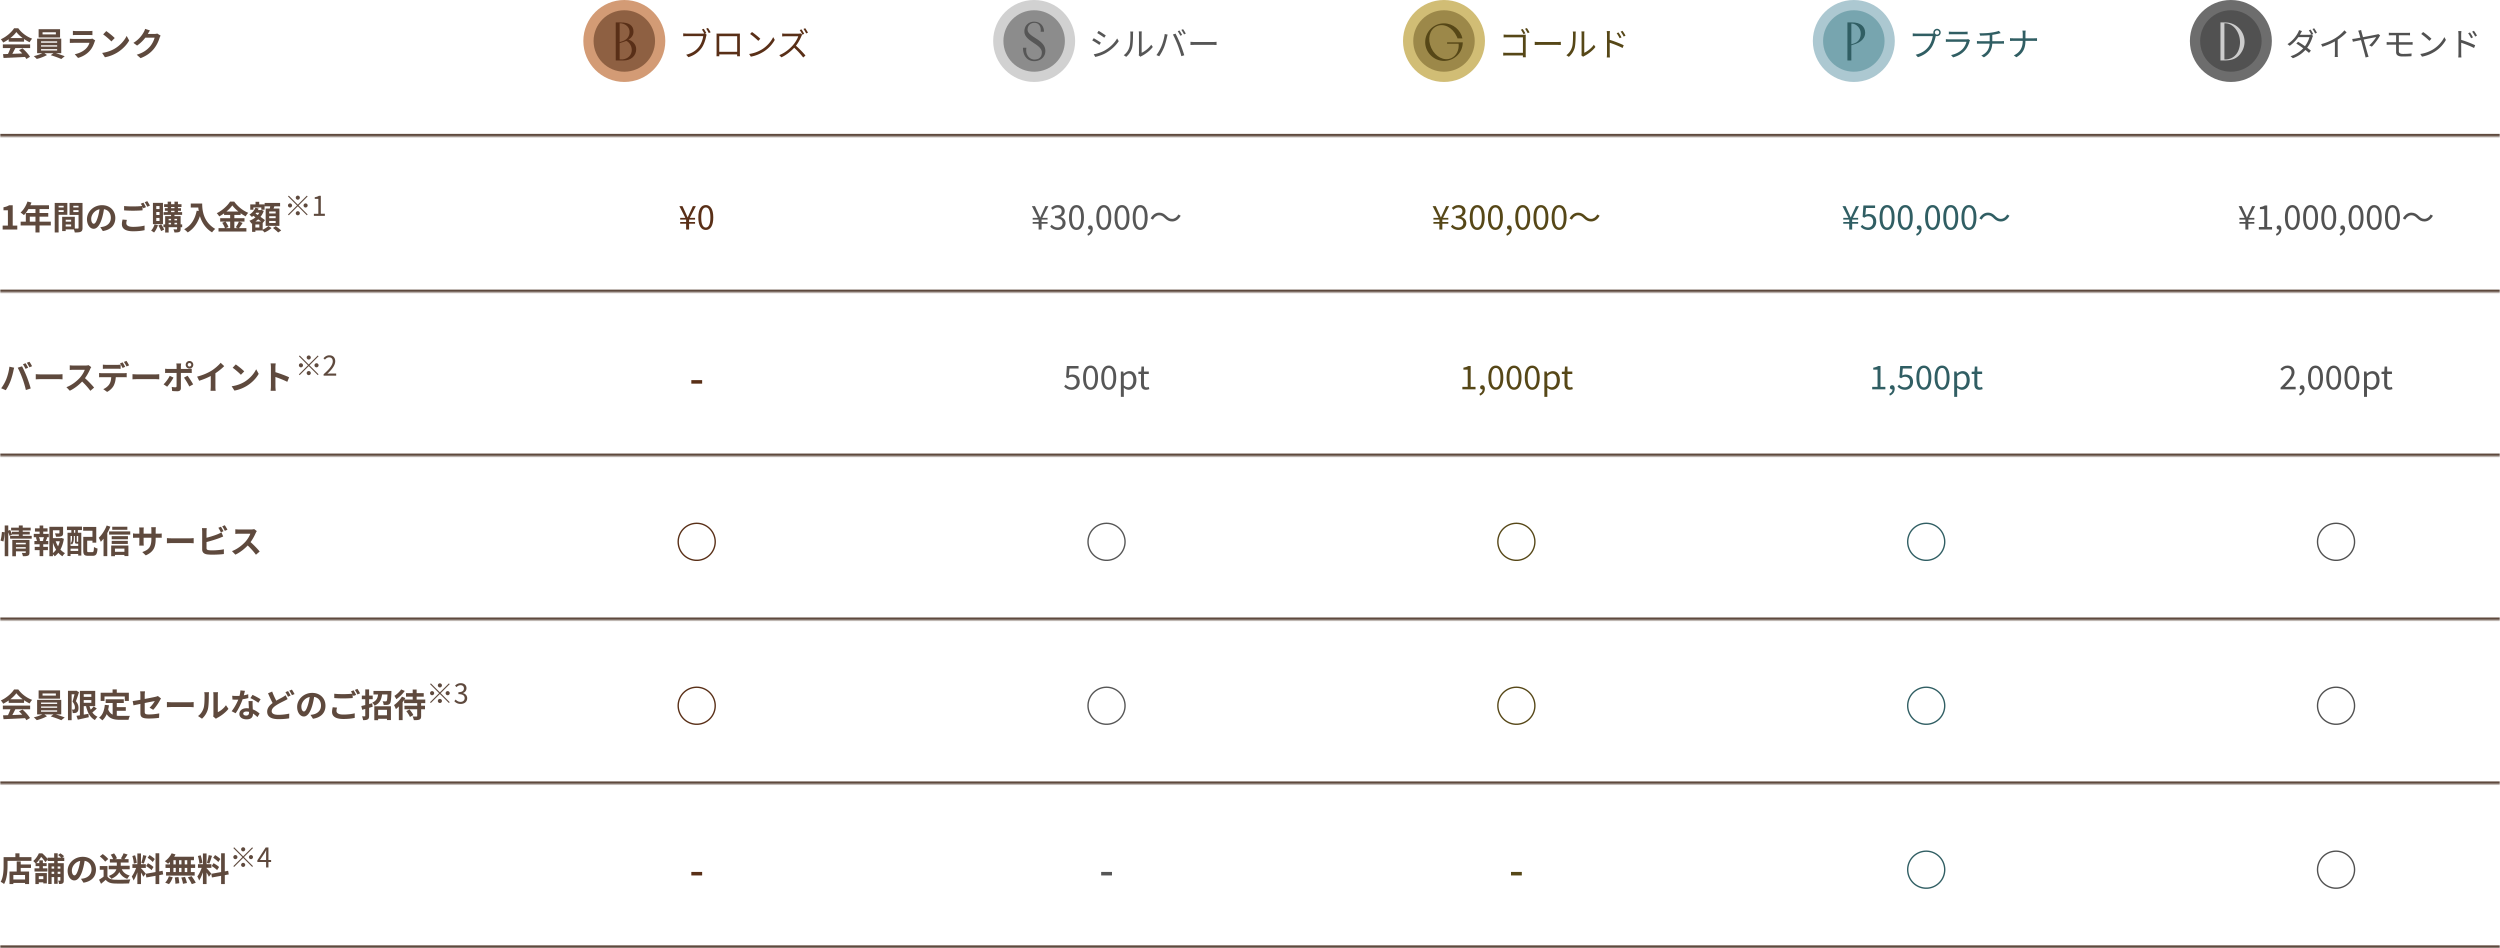 <svg width="915" height="347" fill="none" xmlns="http://www.w3.org/2000/svg"><mask id="a" fill="#fff"><path d="M0 0h915v50H0V0z"/></mask><path d="M915 49H0v2h915v-2z" fill="#5E493D" mask="url(#a)"/><path d="M1.104 19.816c2.148-.06 5.484-.18 8.508-.312l-.048 1.32c-2.94.168-6.108.312-8.268.396l-.192-1.404zm-.06-3.576h9.984v1.344H1.044V16.24zm2.136-2.304h5.628v1.32H3.18v-1.32zm.804 3.18l1.644.456c-.564 1.128-1.212 2.376-1.752 3.18l-1.26-.42c.492-.876 1.068-2.208 1.368-3.216zm2.976 1.236l1.272-.66c1.08.924 2.196 2.184 2.748 3.096l-1.332.804c-.504-.912-1.656-2.28-2.688-3.24zm-.972-6.636c-.972 1.368-2.844 2.904-4.836 3.852C.984 15.22.6 14.68.3 14.368c2.052-.9 3.972-2.616 4.86-4.032h1.524c1.272 1.764 3.18 3.132 5.088 3.816-.348.36-.672.876-.936 1.308-1.8-.84-3.828-2.352-4.848-3.744zm9.588.096v.768h4.872v-.768h-4.872zm-1.44-1.116h7.848v3.012h-7.848v-3.012zm.888 5.868v.504h5.892v-.504h-5.892zm0 1.428v.516h5.892v-.516h-5.892zm0-2.856v.504h5.892v-.504h-5.892zm-1.44-.984h8.832v5.328h-8.832v-5.328zm2.328 5.088l1.284.9c-.96.564-2.52 1.152-3.744 1.44-.264-.3-.744-.756-1.092-1.032 1.26-.276 2.796-.84 3.552-1.308zm2.64.972l1.26-.912c1.272.336 2.88.9 3.876 1.284l-1.26 1.02c-.936-.432-2.592-1.032-3.876-1.392zm8.124-8.916c.324.048.84.072 1.248.072h4.608c.384 0 .972-.024 1.296-.072v1.56a20.1 20.1 0 00-1.32-.048h-4.584c-.396 0-.9.012-1.248.048v-1.56zm8.172 3.492a3.436 3.436 0 00-.228.492c-.372 1.164-.888 2.34-1.776 3.324-1.212 1.356-2.748 2.16-4.284 2.604l-1.2-1.356c1.812-.384 3.24-1.164 4.164-2.112a5.131 5.131 0 001.224-2.064h-5.784c-.3 0-.9.012-1.404.048v-1.56c.516.048 1.02.084 1.404.084h5.928c.396 0 .72-.048.888-.132l1.068.672zm4.044-3.408c.828.564 2.388 1.812 3.096 2.544l-1.224 1.248c-.624-.672-2.136-1.98-3.012-2.58l1.14-1.212zm-1.512 7.992c1.884-.264 3.432-.876 4.596-1.56 2.052-1.224 3.612-3.048 4.38-4.668l.924 1.68c-.9 1.632-2.496 3.288-4.428 4.452-1.224.732-2.772 1.392-4.452 1.68l-1.02-1.584zm21.408-6.324c-.132.228-.3.552-.396.852-.324 1.08-1.008 2.676-2.1 4.008-1.14 1.392-2.58 2.496-4.836 3.384l-1.416-1.26c2.448-.744 3.78-1.788 4.836-2.976.816-.936 1.512-2.376 1.704-3.264h-4.044l.552-1.368h3.42c.372 0 .78-.048 1.044-.144l1.236.768zm-3.912-1.908c-.288.42-.6.972-.732 1.224-.816 1.452-2.244 3.144-3.972 4.32l-1.344-.996a10.465 10.465 0 003.744-3.864c.18-.288.432-.84.54-1.26l1.764.576z" fill="#5E493D"/><g clip-path="url(#clip0_803_15311)"><path d="M228.5 30c8.284 0 15-6.716 15-15 0-8.284-6.716-15-15-15-8.284 0-15 6.716-15 15 0 8.284 6.716 15 15 15z" fill="#D39B75"/><path d="M228.5 26.25c6.213 0 11.25-5.037 11.25-11.25S234.713 3.75 228.5 3.75 217.25 8.787 217.25 15s5.037 11.25 11.25 11.25z" fill="#8E6042"/><path d="M232.847 17.994c0 2.43-1.89 4.14-4.59 4.14h-2.901V8.205h1.731c3.195 0 4.77 1.125 4.77 3.375 0 1.215-.606 2.181-1.845 2.946 1.281.25 2.856 1.62 2.835 3.465v.003zm-6.054-2.589c.27-.09.741-.2.876-.27 1.686-.516 2.766-1.665 2.745-3.53 0-1.867-1.776-3.082-3.486-3.082h-.135v6.885-.003zm4.434 2.88c0-1.776-1.281-3.105-2.046-3.306l-.696.27c-.405.16-1.17.384-1.686.54v5.961c.36 0 .696.021 1.056 0 1.98-.2 3.375-1.575 3.375-3.465h-.003z" fill="#592F17"/></g><path d="M257.56 10.528c.288.42.72 1.128.96 1.584l-.672.3a14.151 14.151 0 00-.948-1.608l.66-.276zm1.548-.3c.288.408.732 1.116.984 1.584l-.672.288c-.264-.492-.648-1.188-.972-1.596l.66-.276zm-.468 2.46a3.247 3.247 0 00-.18.6c-.252 1.26-.84 3.204-1.788 4.428-1.092 1.416-2.52 2.52-4.716 3.216l-.816-.9c2.316-.588 3.672-1.608 4.668-2.892.852-1.08 1.416-2.76 1.572-3.912h-6.132c-.48 0-.888.024-1.2.048v-1.068c.336.036.804.084 1.2.084h6.024c.18 0 .42-.012.636-.072l.732.468zm3.612-.408c.468.024.78.024 1.068.024h6.444c.252 0 .684 0 1.056-.012-.024.288-.024.624-.024.924v5.916c0 .384.012 1.32.024 1.452h-1.044c.012-.132.024-.816.024-1.32v-6.012h-6.552v6.012c0 .396.012 1.164.012 1.32h-1.02c0-.156.024-1.032.024-1.452v-5.916c0-.276 0-.636-.012-.936zm7.944 6.684v.936h-7.428v-.936h7.428zm5.028-7.248c.84.564 2.388 1.812 3.048 2.472l-.744.768c-.612-.624-2.1-1.92-3-2.508l.696-.732zm-1.032 8.04a12.401 12.401 0 004.788-1.752c1.86-1.164 3.312-2.94 4.008-4.428l.576 1.032a12.018 12.018 0 01-4.02 4.26c-1.212.756-2.724 1.5-4.728 1.872l-.624-.984zm19.146-9.012c.312.432.756 1.164.984 1.644l-.648.288a14.69 14.69 0 00-.972-1.668l.636-.264zm1.368-.42c.312.432.78 1.188 1.008 1.632l-.648.288c-.264-.528-.66-1.2-.996-1.656l.636-.264zm-1.092 2.364c-.072.096-.228.36-.288.528-.48 1.176-1.392 2.856-2.388 3.972-1.344 1.488-3.06 2.928-4.956 3.792l-.768-.804c1.944-.756 3.708-2.184 4.944-3.564.816-.924 1.692-2.34 2.004-3.336h-4.68c-.432 0-1.08.048-1.212.06v-1.092c.156.024.84.084 1.212.084h4.632c.384 0 .708-.048.9-.108l.6.468zm-2.52 3.864c1.296 1.08 2.892 2.76 3.708 3.768l-.828.72a28.015 28.015 0 00-3.564-3.804l.684-.684z" fill="#592F17"/><g clip-path="url(#clip1_803_15311)"><path d="M378.5 30c8.284 0 15-6.716 15-15 0-8.284-6.716-15-15-15-8.284 0-15 6.716-15 15 0 8.284 6.716 15 15 15z" fill="#D1D1D1"/><path d="M378.5 26.25c6.213 0 11.25-5.037 11.25-11.25S384.713 3.75 378.5 3.75 367.25 8.787 367.25 15s5.037 11.25 11.25 11.25z" fill="#8C8C8C"/><path d="M378.455 22.38c-2.676-.024-4.05-2.205-4.05-4.86v-.045h1.26c-.315 1.734.336 3.375 1.755 4.05.336.156.696.246 1.08.27.156 0 .315 0 .474-.024a4.358 4.358 0 001.035-.246c.831-.405 1.305-1.17 1.305-2.316 0-3.105-6.321-3.981-6.39-7.65-.024-2.136 1.464-3.624 3.555-3.624 2.271.024 3.621 1.55 3.621 3.645v.045h-1.236c.291-1.686-.54-3.285-2.271-3.261-1.485 0-2.52 1.035-2.496 2.496.045 2.79 6.456 3.486 6.501 7.76.045 2.07-1.641 3.802-4.14 3.757l-.003.003z" fill="#565656"/></g><path d="M402.1 11.284c.708.396 2.088 1.32 2.616 1.704l-.564.816c-.576-.444-1.884-1.308-2.58-1.704l.528-.816zm-1.8 8.58c1.32-.228 2.808-.708 4.032-1.392 1.992-1.14 3.576-2.712 4.536-4.404l.588.996c-1.044 1.608-2.7 3.156-4.62 4.284-1.212.708-2.868 1.26-3.972 1.488l-.564-.972zm0-5.88c.708.384 2.112 1.248 2.628 1.62l-.552.84c-.588-.432-1.884-1.26-2.616-1.644l.54-.816zm16.476 6.264c.048-.18.084-.432.084-.672v-7.188c0-.456-.06-.792-.06-.888h1.104c-.012.096-.06.444-.06.9v6.912c1.116-.504 2.592-1.596 3.504-2.952l.576.828c-1.044 1.404-2.7 2.628-4.092 3.324-.204.096-.324.204-.42.264l-.636-.528zm-5.496-.048c1.02-.72 1.728-1.788 2.088-2.952.36-1.104.36-3.492.36-4.836 0-.348-.024-.612-.084-.864h1.104c-.012.132-.06.504-.06.852 0 1.332-.036 3.912-.36 5.112a6.673 6.673 0 01-2.136 3.288l-.912-.6zm20.4-9.048c.3.432.732 1.164.984 1.644l-.66.288a12.86 12.86 0 00-.96-1.656l.636-.276zm1.32-.48c.312.444.78 1.188.996 1.632l-.636.288c-.264-.516-.66-1.2-.996-1.644l.636-.276zm-7.896 6.228c.528-1.248 1.02-3.072 1.188-4.452l1.068.216c-.084.264-.168.624-.228.876-.156.744-.576 2.52-1.08 3.756a18.219 18.219 0 01-1.776 3.3l-1.02-.432a15.83 15.83 0 001.848-3.264zm5.916-.456c-.48-1.236-1.224-2.904-1.74-3.804l.972-.324c.468.876 1.236 2.532 1.752 3.792a54.844 54.844 0 011.44 4.116l-1.068.336c-.3-1.212-.864-2.844-1.356-4.116zm4.692-1.14c.372.036.996.072 1.68.072h6.576c.6 0 1.02-.048 1.296-.072v1.176c-.252-.012-.756-.048-1.284-.048h-6.588c-.66 0-1.296.024-1.68.048v-1.176z" fill="#565656"/><g clip-path="url(#clip2_803_15311)"><path d="M528.5 30c8.284 0 15-6.716 15-15 0-8.284-6.716-15-15-15-8.284 0-15 6.716-15 15 0 8.284 6.716 15 15 15z" fill="#D1BD75"/><path d="M528.5 26.25c6.213 0 11.25-5.037 11.25-11.25S534.713 3.75 528.5 3.75 517.25 8.787 517.25 15s5.037 11.25 11.25 11.25z" fill="#9C8849"/><path d="M529.634 15.5h5.745c-.021 3.93-3.261 6.805-6.891 6.805s-6.87-3.066-6.87-6.87c0-3.804 3.069-6.891 6.87-6.891 3.348 0 6.114 2.442 6.762 5.508h-1.794c-.087-.258-.174-.52-.324-.777-1.512-3.24-4.71-4.905-7.344-3.672-2.658 1.254-3.414 4.752-1.923 7.992 1.491 3.219 4.71 4.88 7.344 3.672 1.902-.906 2.85-2.982 2.658-5.271h-4.233v-.498.003z" fill="#564717"/></g><path d="M557.308 10.6c.288.408.732 1.152.972 1.608l-.672.288c-.24-.492-.66-1.2-.96-1.62l.66-.276zm1.524-.336c.288.408.732 1.116.984 1.584l-.672.288c-.264-.492-.66-1.188-.984-1.596l.672-.276zm-8.508 2.376c.396.036.924.072 1.308.072h5.916c.288 0 .648-.012.888-.024a23.14 23.14 0 00-.024.924v6.204c0 .42.024.972.036 1.152h-1.08c.012-.18.024-.624.024-1.056V13.66h-5.748c-.444 0-1.032.024-1.32.048V12.64zm-.156 6.624c.312.024.84.06 1.332.06h6.432v.984h-6.396c-.492 0-1.044.012-1.368.048v-1.092zm11.544-3.96c.372.036.996.072 1.68.072h6.576c.6 0 1.02-.048 1.296-.072v1.176c-.252-.012-.756-.048-1.284-.048h-6.588c-.66 0-1.296.024-1.68.048v-1.176zm17.064 4.944c.048-.18.084-.432.084-.672v-7.188c0-.456-.06-.792-.06-.888h1.104c-.012.096-.06.444-.06.9v6.912c1.116-.504 2.592-1.596 3.504-2.952l.576.828c-1.044 1.404-2.7 2.628-4.092 3.324-.204.096-.324.204-.42.264l-.636-.528zm-5.496-.048c1.02-.72 1.728-1.788 2.088-2.952.36-1.104.36-3.492.36-4.836 0-.348-.024-.612-.084-.864h1.104c-.012.132-.06.504-.06.852 0 1.332-.036 3.912-.36 5.112a6.673 6.673 0 01-2.136 3.288l-.912-.6zm19.092-8.328c.3.432.816 1.236 1.092 1.812l-.684.312c-.3-.636-.684-1.296-1.08-1.836l.672-.288zm1.44-.6c.324.42.852 1.212 1.128 1.776l-.672.336a11.626 11.626 0 00-1.104-1.8l.648-.312zM588.16 19.6v-6.972c0-.348-.036-.876-.096-1.248h1.176c-.036.36-.084.888-.084 1.248 0 1.872.012 6.408.012 6.972 0 .384.024 1.032.072 1.428h-1.164c.06-.384.084-.972.084-1.428zm.78-5.076c1.596.456 4.008 1.38 5.34 2.04l-.42 1.008c-1.368-.732-3.612-1.584-4.92-1.992v-1.056z" fill="#564717"/><g clip-path="url(#clip3_803_15311)"><path d="M678.5 30c8.284 0 15-6.716 15-15 0-8.284-6.716-15-15-15-8.284 0-15 6.716-15 15 0 8.284 6.716 15 15 15z" fill="#ACC8D1"/><path d="M678.5 26.25c6.213 0 11.25-5.037 11.25-11.25S684.713 3.75 678.5 3.75 667.25 8.787 667.25 15s5.037 11.25 11.25 11.25z" fill="#77A5AF"/><path d="M679.277 16.035c-.405.16-1.17.384-1.686.54v5.556h-1.44V8.205h1.731c2.97 0 4.725 1.395 4.77 3.756.024 1.755-1.236 3.264-3.375 4.071v.003zm1.755-3.846c0-1.845-1.596-3.555-3.306-3.555h-.135v7.56c.27-.09.741-.2.9-.27 1.665-.516 2.565-1.866 2.541-3.735z" fill="#305E63"/></g><path d="M708.16 11.884c0 .444.348.792.792.792a.791.791 0 10-.792-.792zm-.552 0c0-.744.6-1.344 1.344-1.344.744 0 1.344.6 1.344 1.344 0 .744-.6 1.344-1.344 1.344-.744 0-1.344-.6-1.344-1.344zm1.044.804c-.084.168-.132.372-.18.6-.264 1.26-.84 3.204-1.8 4.428-1.092 1.416-2.52 2.52-4.716 3.216l-.816-.9c2.328-.588 3.672-1.608 4.68-2.892.852-1.08 1.404-2.76 1.572-3.912h-6.144c-.48 0-.888.024-1.188.048v-1.068c.324.036.804.084 1.2.084h6.012c.192 0 .42-.012.648-.072l.732.468zm4.62-1.116c.312.036.684.06 1.068.06h4.728c.372 0 .792-.024 1.08-.06v.996a14.268 14.268 0 00-1.104-.036h-4.704c-.36 0-.744.012-1.068.036v-.996zm7.764 3.156c-.06.12-.144.264-.168.36-.312 1.176-.852 2.424-1.752 3.408-1.248 1.38-2.76 2.076-4.284 2.508l-.744-.852c1.692-.348 3.192-1.128 4.224-2.208.72-.756 1.2-1.776 1.416-2.652h-6.36c-.288 0-.744.012-1.176.048v-1.008c.432.036.84.072 1.176.072h6.312c.276 0 .54-.036.672-.096l.684.42zm3.456-2.568c.9.048 2.724 0 4.032-.18 1.092-.144 2.496-.432 3.084-.696l.636.84c-.264.072-.492.132-.672.18-.696.168-1.812.384-2.772.516-1.344.18-3 .216-4.068.24l-.24-.9zm.672 8.184c2.04-.96 3.06-2.46 3.06-4.932v-2.724l.96-.132v2.832c0 2.556-.84 4.32-3.084 5.604l-.936-.648zm-1.608-5.328c.264.024.684.06 1.056.06h7.896c.252 0 .696-.024.948-.048v.984a11.526 11.526 0 00-.936-.036h-7.896c-.384 0-.78.012-1.068.036v-.996zm16.764-2.604c0-.372-.048-.948-.12-1.2h1.2c-.036.252-.084.852-.084 1.2v2.532c0 2.652-.876 4.608-3.324 6.012l-.936-.684c2.28-1.08 3.264-2.856 3.264-5.328v-2.532zm-4.656 1.548c.24.036.684.06 1.116.06h7.728c.408 0 .864-.024 1.044-.048v1.02c-.18-.012-.684-.024-1.056-.024h-7.692c-.456 0-.888.012-1.14.036V13.96z" fill="#305E63"/><g clip-path="url(#clip4_803_15311)"><path d="M816.5 30c8.284 0 15-6.716 15-15 0-8.284-6.716-15-15-15-8.284 0-15 6.716-15 15 0 8.284 6.716 15 15 15z" fill="#6D6D6D"/><path d="M816.5 26.25c6.213 0 11.25-5.037 11.25-11.25S822.713 3.75 816.5 3.75 805.25 8.787 805.25 15s5.037 11.25 11.25 11.25z" fill="#515151"/><path d="M820.79 18.375c-1.53 3.081-3.87 3.756-6.66 3.756h-1.44V8.205h1.44c.831 0 1.98.024 3.42.72a7.067 7.067 0 013.24 9.45zm-6.231-9.83h-.426V21.75h.201c3.351.066 5.421-2.586 5.511-6.186.045-3.624-2.34-6.95-5.286-7.02z" fill="#CCC"/></g><path d="M845.68 10.828c.3.432.732 1.164.972 1.644l-.648.288c-.24-.48-.648-1.2-.972-1.656l.648-.276zm1.308-.48c.324.444.78 1.188 1.008 1.632l-.648.288c-.264-.516-.648-1.2-.984-1.644l.624-.276zm-5.892 4.944c1.536.888 3.516 2.268 4.692 3.24l-.696.828c-1.116-1.008-3.156-2.484-4.644-3.408l.648-.66zm5.484-2.196a5.257 5.257 0 00-.276.648c-.36 1.224-1.116 2.808-2.172 4.116-1.08 1.332-2.652 2.616-4.932 3.456l-.852-.744a10.426 10.426 0 004.944-3.24c.936-1.104 1.692-2.628 1.968-3.744h-4.452l.384-.852h3.816c.324 0 .588-.048.78-.12l.792.48zm-4.044-1.728c-.204.312-.408.72-.528.936-.72 1.32-2.076 3.144-3.984 4.464l-.804-.624c2.052-1.284 3.288-3.084 3.84-4.176.12-.216.324-.648.396-.948l1.08.348zm6.996 4.8c2.076-.552 3.9-1.404 5.232-2.232 1.26-.792 2.46-1.824 3.288-2.832l.804.756c-1.032 1.068-2.292 2.076-3.696 2.952-1.32.816-3.228 1.692-5.16 2.292l-.468-.936zm5.04-1.74l1.032-.312V19.6c0 .444.024 1.044.084 1.272H854.5c.036-.228.072-.828.072-1.272v-5.172zm9.609-3.444c.036.252.108.552.204.912.54 1.92 1.92 6.936 2.22 7.932.06.252.204.672.3.936l-1.104.276c-.06-.276-.132-.66-.228-.984-.264-.996-1.872-6.996-2.16-7.92-.132-.432-.228-.696-.336-.888l1.104-.264zm6.936 1.956c-.564 1.176-2.04 3.156-3.024 4.128l-.972-.468c.972-.792 2.124-2.268 2.568-3.024-.648.108-7.5 1.464-8.52 1.716l-.264-1.032c.408-.036.768-.072 1.188-.144.708-.12 7.056-1.308 7.824-1.488.18-.036.384-.108.528-.168l.672.48zm3.192-.948c.312.024.672.036 1.08.036h5.7c.396 0 .72-.012.984-.036v.948c-.288-.012-.564-.024-.984-.024h-5.7c-.408 0-.768.012-1.08.024v-.948zm3.672 3.852v2.916c0 .6.408.972 1.524.972 1.128 0 2.112-.048 3.144-.168l-.06 1.008c-.924.06-2.088.108-3.228.108-1.812 0-2.388-.636-2.388-1.608V12.64h1.008v3.204zm-4.464-.456c.324.036.804.06 1.128.06h7.368c.252 0 .732-.024 1.008-.048v.984c-.276-.024-.72-.024-.984-.024h-7.392c-.312 0-.804.012-1.128.036v-1.008zm13.344-3.672c.84.564 2.388 1.812 3.048 2.472l-.744.768c-.612-.624-2.1-1.92-3-2.508l.696-.732zm-1.032 8.04a12.401 12.401 0 004.788-1.752c1.86-1.164 3.312-2.94 4.008-4.428l.576 1.032a12.018 12.018 0 01-4.02 4.26c-1.212.756-2.724 1.5-4.728 1.872l-.624-.984zm18.18-7.884c.3.432.816 1.236 1.092 1.812l-.684.312c-.3-.636-.684-1.296-1.08-1.836l.672-.288zm1.44-.6c.324.42.852 1.212 1.128 1.776l-.672.336a11.626 11.626 0 00-1.104-1.8l.648-.312zm-5.652 8.328v-6.972c0-.348-.036-.876-.096-1.248h1.176c-.036.36-.084.888-.084 1.248 0 1.872.012 6.408.012 6.972 0 .384.024 1.032.072 1.428h-1.164c.06-.384.084-.972.084-1.428zm.78-5.076c1.596.456 4.008 1.38 5.34 2.04l-.42 1.008c-1.368-.732-3.612-1.584-4.92-1.992v-1.056z" fill="#515151"/><mask id="b" fill="#fff"><path d="M0 50h915v57H0V50z"/></mask><path d="M915 106H0v2h915v-2z" fill="#5E493D" mask="url(#b)"/><path d="M.972 84v-1.428h1.92v-5.616h-1.62v-1.092c.9-.168 1.5-.396 2.076-.744h1.308v7.452h1.668V84H.972zm9.082-10.236l1.464.372c-.636 1.788-1.692 3.516-2.76 4.596-.276-.252-.888-.732-1.236-.936 1.08-.936 2.016-2.472 2.532-4.032zm.252 1.368h7.632v1.392H9.61l.696-1.392zm-.852 2.832h8.208v1.344h-6.756v2.52H9.454v-3.864zM7.558 81.12h11.04v1.392H7.558V81.12zm5.424-5.268h1.488v9.228h-1.488v-9.228zm10.44 5.28h3.288v1.032h-3.288v-1.032zm-.084-1.776h4.044v4.608h-4.044v-1.056h2.7v-2.496h-2.7v-1.056zm-.588 0h1.296v5.22H22.75v-5.22zm-2.016-3.42h3.012v.972h-3.012v-.972zm5.568 0h3.036v.972h-3.036v-.972zm2.448-1.668h1.452v9.108c0 .78-.156 1.2-.636 1.44s-1.176.264-2.208.264a5.943 5.943 0 00-.468-1.464c.624.036 1.356.024 1.572.024.216 0 .288-.072.288-.276v-9.096zm-7.896 0h3.792v4.356h-3.792v-1.032h2.448v-2.28h-2.448v-1.044zm8.664 0v1.044H26.83v2.316h2.688v1.032h-4.056v-4.392h4.056zm-9.492 0h1.428V85.08h-1.428V74.268zM38.17 75.78c-.168 1.224-.408 2.628-.828 4.044-.72 2.424-1.752 3.912-3.06 3.912-1.344 0-2.448-1.476-2.448-3.504 0-2.76 2.412-5.136 5.52-5.136 2.964 0 4.848 2.064 4.848 4.692 0 2.52-1.548 4.308-4.572 4.776l-.912-1.416c.468-.06.804-.12 1.128-.192 1.524-.372 2.724-1.464 2.724-3.228 0-1.884-1.176-3.228-3.252-3.228-2.544 0-3.936 2.076-3.936 3.588 0 1.212.48 1.8.936 1.8.516 0 .972-.768 1.476-2.388.348-1.128.612-2.508.732-3.768l1.644.048zm7.248-.372c.888.096 2.016.144 3.276.144 1.176 0 2.556-.072 3.48-.168v1.596c-.84.072-2.328.144-3.468.144-1.26 0-2.304-.06-3.288-.132v-1.584zm1.02 5.076c-.12.432-.204.816-.204 1.224 0 .768.72 1.32 2.46 1.32 1.62 0 3.144-.18 4.212-.468l.012 1.68c-1.044.252-2.484.408-4.176.408-2.748 0-4.128-.924-4.128-2.568 0-.696.144-1.284.24-1.728l1.584.132zm6.048-6.324c.3.444.72 1.212.948 1.656l-.96.408c-.252-.492-.624-1.212-.948-1.668l.96-.396zm1.416-.54c.312.456.756 1.212.972 1.632l-.96.42c-.24-.504-.636-1.2-.96-1.656l.948-.396zm6.168 1.116h6.36v1.02h-6.36v-1.02zm-.204 2.892h6.792v1.02h-6.792v-1.02zm-.048 4.5h6.864v1.02h-6.864v-1.02zm.528-5.94h5.904v.972h-5.904v-.972zm1.032-2.376h1.248v4.272h-1.248v-4.272zm2.484 0h1.272v4.272h-1.272v-4.272zm-1.248 4.284h1.248v4.308h-1.248v-4.308zm2.196.996h1.308v4.68c0 .6-.12.924-.516 1.116-.408.192-.972.192-1.752.192a5.157 5.157 0 00-.372-1.152c.468.024.984.024 1.128.024.156-.012.204-.048.204-.192v-4.668zm-4.356 0h4.908v1.02h-3.636v4.992h-1.272v-6.012zm.636 1.56h4.272v.888H61.09v-.888zm-4.536 1.464l1.26.3c-.312 1.008-.864 2.04-1.428 2.688a11.99 11.99 0 00-1.08-.708c.552-.564 1.02-1.428 1.248-2.28zm1.416.432l1.056-.456c.408.612.852 1.428 1.044 1.956l-1.104.528c-.18-.54-.612-1.392-.996-2.028zm-.768-4.968v1.116h1.188V77.58h-1.188zm0 2.172v1.14h1.188v-1.14h-1.188zm0-4.344v1.104h1.188v-1.104h-1.188zm-1.224-1.152h3.672v7.776h-3.672v-7.776zm13.848.228h3.396v1.464h-3.396v-1.464zm2.688 0h1.488c0 2.28.324 6.696 4.776 9.3-.336.264-.912.9-1.164 1.26-4.572-2.748-5.1-8.112-5.1-10.56zm-.516 2.628l1.656.3c-.84 3.564-2.436 6.144-4.944 7.656-.264-.312-.936-.912-1.308-1.176 2.508-1.272 3.948-3.6 4.596-6.78zM85.03 75.18c-.996 1.404-2.832 2.976-4.8 4.02-.18-.336-.588-.864-.9-1.164 2.064-1.008 3.996-2.808 4.884-4.26h1.5c1.296 1.824 3.228 3.336 5.136 4.116-.348.36-.684.852-.948 1.296-1.836-.972-3.84-2.592-4.872-4.008zm-3.012 2.232h6.048v1.26h-6.048v-1.26zM80.59 79.86h8.892v1.236H80.59V79.86zm-.612 3.648h10.2v1.236h-10.2v-1.236zm4.26-5.592h1.536v6.204h-1.536v-6.204zm-2.904 3.636l1.164-.48c.456.612.936 1.44 1.116 2.004l-1.248.54c-.156-.552-.6-1.428-1.032-2.064zm6.108-.468l1.368.516c-.492.732-1.02 1.512-1.44 2.016l-1.08-.444c.384-.564.888-1.44 1.152-2.088zm5.688-4.2h2.388v.972H93.13v-.972zm.396-3.036h1.344v1.872h-1.344v-1.872zm-.612 7.212h3.228v3.3h-3.228v-1.092h2.004v-1.116h-2.004V81.06zm-1.32-6.252h5.244v1.944h-1.2v-.828h-2.892v.828h-1.152v-1.944zm.672 6.252h1.2v3.804h-1.2V81.06zm3.012-4.176h.228l.216-.048.816.372c-.792 2.268-2.544 3.804-4.524 4.62-.156-.3-.492-.78-.744-1.032 1.788-.612 3.42-2.016 4.008-3.708v-.204zm-1.788-.84l1.176.3a7.74 7.74 0 01-2.472 3.06 6.893 6.893 0 00-.912-.852c.948-.576 1.776-1.5 2.208-2.508zm-1.068 2.748l.756-.864c1.176.78 2.94 1.932 3.804 2.652l-.816 1.008c-.816-.744-2.532-1.956-3.744-2.796zm4.44-4.512h5.652v1.236h-5.652V74.28zm1.656 4.848v.732h2.376v-.732h-2.376zm0 1.74v.744h2.376v-.744h-2.376zm0-3.48v.744h2.376v-.744h-2.376zm-1.284-1.068h5.028v6.36h-5.028v-6.36zm1.74-1.38l1.572.18c-.24.732-.528 1.488-.732 1.992l-1.2-.228c.144-.564.3-1.368.36-1.944zm-.756 7.788l1.164.732c-.636.612-1.68 1.26-2.568 1.608a8.323 8.323 0 00-.924-.912c.864-.324 1.848-.936 2.328-1.428zm1.68.72l1.044-.66c.648.444 1.524 1.116 1.968 1.572l-1.116.732c-.396-.444-1.236-1.164-1.896-1.644zM109 73.1c-.41 0-.75-.34-.75-.75s.34-.75.75-.75.75.34.75.75-.34.75-.75.75zm0 1.81l3.3-3.3.29.29-3.3 3.3 3.3 3.3-.29.29-3.3-3.3-3.31 3.31-.29-.29 3.31-3.31-3.3-3.3.29-.29 3.3 3.3zm-2.1.29c0 .41-.34.75-.75.75s-.75-.34-.75-.75.34-.75.75-.75.75.34.75.75zm4.2 0c0-.41.34-.75.75-.75s.75.34.75.75-.34.75-.75.75-.75-.34-.75-.75zm-2.1 2.1c.41 0 .75.34.75.75s-.34.75-.75.75-.75-.34-.75-.75.34-.75.75-.75zm5.88 1.7v-.76h1.63v-5.46h-1.31v-.59c.66-.11 1.13-.28 1.52-.52h.7v6.57h1.48V79h-4.02z" fill="#5E493D"/><path d="M251.116 84v-2.124h-2.172v-.624h2.172v-.876h-2.172v-.636h1.896l-2.184-4.284h1.14l1.056 2.292c.264.588.516 1.188.804 1.812h.048c.3-.636.54-1.224.828-1.812l1.044-2.292h1.116l-2.22 4.284h1.92v.636h-2.184v.876h2.184v.624h-2.184V84h-1.092zm7.22.168c-1.68 0-2.748-1.524-2.748-4.596 0-3.048 1.068-4.524 2.748-4.524 1.656 0 2.724 1.476 2.724 4.524 0 3.072-1.068 4.596-2.724 4.596zm0-.888c.996 0 1.668-1.116 1.668-3.708 0-2.556-.672-3.648-1.668-3.648-1.008 0-1.692 1.092-1.692 3.648 0 2.592.684 3.708 1.692 3.708z" fill="#592F17"/><path d="M380.133 84v-2.124h-2.172v-.624h2.172v-.876h-2.172v-.636h1.896l-2.184-4.284h1.14l1.056 2.292c.264.588.516 1.188.804 1.812h.048c.3-.636.54-1.224.828-1.812l1.044-2.292h1.116l-2.22 4.284h1.92v.636h-2.184v.876h2.184v.624h-2.184V84h-1.092zm7.041.168c-1.38 0-2.232-.576-2.808-1.212l.552-.72c.516.54 1.176 1.02 2.184 1.02 1.044 0 1.788-.636 1.788-1.644 0-1.056-.708-1.752-2.736-1.752v-.852c1.812 0 2.424-.72 2.424-1.68 0-.84-.564-1.392-1.476-1.392-.708 0-1.332.36-1.824.864l-.588-.708c.66-.6 1.44-1.044 2.448-1.044 1.476 0 2.556.804 2.556 2.208 0 1.068-.624 1.776-1.56 2.112v.048c1.032.252 1.872 1.032 1.872 2.244 0 1.56-1.26 2.508-2.832 2.508zm6.836 0c-1.68 0-2.748-1.524-2.748-4.596 0-3.048 1.068-4.524 2.748-4.524 1.656 0 2.724 1.476 2.724 4.524 0 3.072-1.068 4.596-2.724 4.596zm0-.888c.996 0 1.668-1.116 1.668-3.708 0-2.556-.672-3.648-1.668-3.648-1.008 0-1.692 1.092-1.692 3.648 0 2.592.684 3.708 1.692 3.708zm4.208 3l-.252-.636c.744-.336 1.2-.936 1.2-1.668l-.12-.984.528.792c-.144.18-.336.24-.552.24-.42 0-.792-.276-.792-.768 0-.48.372-.768.816-.768.576 0 .924.492.924 1.284 0 1.164-.66 2.064-1.752 2.508zm5.788-2.112c-1.68 0-2.748-1.524-2.748-4.596 0-3.048 1.068-4.524 2.748-4.524 1.656 0 2.724 1.476 2.724 4.524 0 3.072-1.068 4.596-2.724 4.596zm0-.888c.996 0 1.668-1.116 1.668-3.708 0-2.556-.672-3.648-1.668-3.648-1.008 0-1.692 1.092-1.692 3.648 0 2.592.684 3.708 1.692 3.708zm6.656.888c-1.68 0-2.748-1.524-2.748-4.596 0-3.048 1.068-4.524 2.748-4.524 1.656 0 2.724 1.476 2.724 4.524 0 3.072-1.068 4.596-2.724 4.596zm0-.888c.996 0 1.668-1.116 1.668-3.708 0-2.556-.672-3.648-1.668-3.648-1.008 0-1.692 1.092-1.692 3.648 0 2.592.684 3.708 1.692 3.708zm6.656.888c-1.68 0-2.748-1.524-2.748-4.596 0-3.048 1.068-4.524 2.748-4.524 1.656 0 2.724 1.476 2.724 4.524 0 3.072-1.068 4.596-2.724 4.596zm0-.888c.996 0 1.668-1.116 1.668-3.708 0-2.556-.672-3.648-1.668-3.648-1.008 0-1.692 1.092-1.692 3.648 0 2.592.684 3.708 1.692 3.708zm8.973-3.492c-.636-.612-1.164-.996-2.04-.996-.936 0-1.764.648-2.268 1.596l-.852-.456c.768-1.38 1.872-2.1 3.132-2.1 1.092 0 1.872.444 2.712 1.272.636.624 1.164.996 2.04.996.936 0 1.764-.648 2.268-1.596l.852.456c-.768 1.38-1.872 2.1-3.132 2.1-1.092 0-1.872-.444-2.712-1.272z" fill="#565656"/><path d="M526.805 84v-2.124h-2.172v-.624h2.172v-.876h-2.172v-.636h1.896l-2.184-4.284h1.14l1.056 2.292c.264.588.516 1.188.804 1.812h.048c.3-.636.54-1.224.828-1.812l1.044-2.292h1.116l-2.22 4.284h1.92v.636h-2.184v.876h2.184v.624h-2.184V84h-1.092zm7.04.168c-1.38 0-2.232-.576-2.808-1.212l.552-.72c.516.54 1.176 1.02 2.184 1.02 1.044 0 1.788-.636 1.788-1.644 0-1.056-.708-1.752-2.736-1.752v-.852c1.812 0 2.424-.72 2.424-1.68 0-.84-.564-1.392-1.476-1.392-.708 0-1.332.36-1.824.864l-.588-.708c.66-.6 1.44-1.044 2.448-1.044 1.476 0 2.556.804 2.556 2.208 0 1.068-.624 1.776-1.56 2.112v.048c1.032.252 1.872 1.032 1.872 2.244 0 1.56-1.26 2.508-2.832 2.508zm6.837 0c-1.68 0-2.748-1.524-2.748-4.596 0-3.048 1.068-4.524 2.748-4.524 1.656 0 2.724 1.476 2.724 4.524 0 3.072-1.068 4.596-2.724 4.596zm0-.888c.996 0 1.668-1.116 1.668-3.708 0-2.556-.672-3.648-1.668-3.648-1.008 0-1.692 1.092-1.692 3.648 0 2.592.684 3.708 1.692 3.708zm6.656.888c-1.68 0-2.748-1.524-2.748-4.596 0-3.048 1.068-4.524 2.748-4.524 1.656 0 2.724 1.476 2.724 4.524 0 3.072-1.068 4.596-2.724 4.596zm0-.888c.996 0 1.668-1.116 1.668-3.708 0-2.556-.672-3.648-1.668-3.648-1.008 0-1.692 1.092-1.692 3.648 0 2.592.684 3.708 1.692 3.708zm4.208 3l-.252-.636c.744-.336 1.2-.936 1.2-1.668l-.12-.984.528.792c-.144.18-.336.24-.552.24-.42 0-.792-.276-.792-.768 0-.48.372-.768.816-.768.576 0 .924.492.924 1.284 0 1.164-.66 2.064-1.752 2.508zm5.788-2.112c-1.68 0-2.748-1.524-2.748-4.596 0-3.048 1.068-4.524 2.748-4.524 1.656 0 2.724 1.476 2.724 4.524 0 3.072-1.068 4.596-2.724 4.596zm0-.888c.996 0 1.668-1.116 1.668-3.708 0-2.556-.672-3.648-1.668-3.648-1.008 0-1.692 1.092-1.692 3.648 0 2.592.684 3.708 1.692 3.708zm6.656.888c-1.68 0-2.748-1.524-2.748-4.596 0-3.048 1.068-4.524 2.748-4.524 1.656 0 2.724 1.476 2.724 4.524 0 3.072-1.068 4.596-2.724 4.596zm0-.888c.996 0 1.668-1.116 1.668-3.708 0-2.556-.672-3.648-1.668-3.648-1.008 0-1.692 1.092-1.692 3.648 0 2.592.684 3.708 1.692 3.708zm6.657.888c-1.68 0-2.748-1.524-2.748-4.596 0-3.048 1.068-4.524 2.748-4.524 1.656 0 2.724 1.476 2.724 4.524 0 3.072-1.068 4.596-2.724 4.596zm0-.888c.996 0 1.668-1.116 1.668-3.708 0-2.556-.672-3.648-1.668-3.648-1.008 0-1.692 1.092-1.692 3.648 0 2.592.684 3.708 1.692 3.708zm8.972-3.492c-.636-.612-1.164-.996-2.04-.996-.936 0-1.764.648-2.268 1.596l-.852-.456c.768-1.38 1.872-2.1 3.132-2.1 1.092 0 1.872.444 2.712 1.272.636.624 1.164.996 2.04.996.936 0 1.764-.648 2.268-1.596l.852.456c-.768 1.38-1.872 2.1-3.132 2.1-1.092 0-1.872-.444-2.712-1.272z" fill="#564717"/><path d="M676.805 84v-2.124h-2.172v-.624h2.172v-.876h-2.172v-.636h1.896l-2.184-4.284h1.14l1.056 2.292c.264.588.516 1.188.804 1.812h.048c.3-.636.54-1.224.828-1.812l1.044-2.292h1.116l-2.22 4.284h1.92v.636h-2.184v.876h2.184v.624h-2.184V84h-1.092zm7.016.168c-1.368 0-2.208-.576-2.808-1.176l.552-.72c.492.516 1.14.984 2.148.984 1.044 0 1.872-.804 1.872-2.076 0-1.26-.72-2.016-1.812-2.016-.588 0-.96.192-1.464.528l-.588-.372.276-4.116h4.284v.936h-3.324l-.228 2.544a2.603 2.603 0 011.32-.348c1.464 0 2.652.864 2.652 2.808 0 1.92-1.404 3.024-2.88 3.024zm6.861 0c-1.68 0-2.748-1.524-2.748-4.596 0-3.048 1.068-4.524 2.748-4.524 1.656 0 2.724 1.476 2.724 4.524 0 3.072-1.068 4.596-2.724 4.596zm0-.888c.996 0 1.668-1.116 1.668-3.708 0-2.556-.672-3.648-1.668-3.648-1.008 0-1.692 1.092-1.692 3.648 0 2.592.684 3.708 1.692 3.708zm6.656.888c-1.68 0-2.748-1.524-2.748-4.596 0-3.048 1.068-4.524 2.748-4.524 1.656 0 2.724 1.476 2.724 4.524 0 3.072-1.068 4.596-2.724 4.596zm0-.888c.996 0 1.668-1.116 1.668-3.708 0-2.556-.672-3.648-1.668-3.648-1.008 0-1.692 1.092-1.692 3.648 0 2.592.684 3.708 1.692 3.708zm4.208 3l-.252-.636c.744-.336 1.2-.936 1.2-1.668l-.12-.984.528.792c-.144.18-.336.24-.552.24-.42 0-.792-.276-.792-.768 0-.48.372-.768.816-.768.576 0 .924.492.924 1.284 0 1.164-.66 2.064-1.752 2.508zm5.788-2.112c-1.68 0-2.748-1.524-2.748-4.596 0-3.048 1.068-4.524 2.748-4.524 1.656 0 2.724 1.476 2.724 4.524 0 3.072-1.068 4.596-2.724 4.596zm0-.888c.996 0 1.668-1.116 1.668-3.708 0-2.556-.672-3.648-1.668-3.648-1.008 0-1.692 1.092-1.692 3.648 0 2.592.684 3.708 1.692 3.708zm6.656.888c-1.68 0-2.748-1.524-2.748-4.596 0-3.048 1.068-4.524 2.748-4.524 1.656 0 2.724 1.476 2.724 4.524 0 3.072-1.068 4.596-2.724 4.596zm0-.888c.996 0 1.668-1.116 1.668-3.708 0-2.556-.672-3.648-1.668-3.648-1.008 0-1.692 1.092-1.692 3.648 0 2.592.684 3.708 1.692 3.708zm6.657.888c-1.68 0-2.748-1.524-2.748-4.596 0-3.048 1.068-4.524 2.748-4.524 1.656 0 2.724 1.476 2.724 4.524 0 3.072-1.068 4.596-2.724 4.596zm0-.888c.996 0 1.668-1.116 1.668-3.708 0-2.556-.672-3.648-1.668-3.648-1.008 0-1.692 1.092-1.692 3.648 0 2.592.684 3.708 1.692 3.708zm8.972-3.492c-.636-.612-1.164-.996-2.04-.996-.936 0-1.764.648-2.268 1.596l-.852-.456c.768-1.38 1.872-2.1 3.132-2.1 1.092 0 1.872.444 2.712 1.272.636.624 1.164.996 2.04.996.936 0 1.764-.648 2.268-1.596l.852.456c-.768 1.38-1.872 2.1-3.132 2.1-1.092 0-1.872-.444-2.712-1.272z" fill="#305E63"/><path d="M821.807 84v-2.124h-2.172v-.624h2.172v-.876h-2.172v-.636h1.896l-2.184-4.284h1.14l1.056 2.292c.264.588.516 1.188.804 1.812h.048c.3-.636.54-1.224.828-1.812l1.044-2.292h1.116l-2.22 4.284h1.92v.636h-2.184v.876h2.184v.624h-2.184V84h-1.092zm4.94 0v-.912h1.956v-6.552h-1.572v-.708c.792-.132 1.356-.336 1.824-.624h.84v7.884h1.776V84h-4.824zm6.489 2.28l-.252-.636c.744-.336 1.2-.936 1.2-1.668l-.12-.984.528.792c-.144.18-.336.24-.552.24-.42 0-.792-.276-.792-.768 0-.48.372-.768.816-.768.576 0 .924.492.924 1.284 0 1.164-.66 2.064-1.752 2.508zm5.788-2.112c-1.68 0-2.748-1.524-2.748-4.596 0-3.048 1.068-4.524 2.748-4.524 1.656 0 2.723 1.476 2.723 4.524 0 3.072-1.067 4.596-2.723 4.596zm0-.888c.996 0 1.668-1.116 1.668-3.708 0-2.556-.672-3.648-1.668-3.648-1.008 0-1.692 1.092-1.692 3.648 0 2.592.684 3.708 1.692 3.708zm6.656.888c-1.68 0-2.748-1.524-2.748-4.596 0-3.048 1.068-4.524 2.748-4.524 1.656 0 2.724 1.476 2.724 4.524 0 3.072-1.068 4.596-2.724 4.596zm0-.888c.996 0 1.668-1.116 1.668-3.708 0-2.556-.672-3.648-1.668-3.648-1.008 0-1.692 1.092-1.692 3.648 0 2.592.684 3.708 1.692 3.708zm6.656.888c-1.68 0-2.748-1.524-2.748-4.596 0-3.048 1.068-4.524 2.748-4.524 1.656 0 2.724 1.476 2.724 4.524 0 3.072-1.068 4.596-2.724 4.596zm0-.888c.996 0 1.668-1.116 1.668-3.708 0-2.556-.672-3.648-1.668-3.648-1.008 0-1.692 1.092-1.692 3.648 0 2.592.684 3.708 1.692 3.708zm4.208 3l-.252-.636c.744-.336 1.2-.936 1.2-1.668l-.12-.984.528.792c-.144.18-.336.24-.552.24-.42 0-.792-.276-.792-.768 0-.48.372-.768.816-.768.576 0 .924.492.924 1.284 0 1.164-.66 2.064-1.752 2.508zm5.788-2.112c-1.68 0-2.748-1.524-2.748-4.596 0-3.048 1.068-4.524 2.748-4.524 1.656 0 2.724 1.476 2.724 4.524 0 3.072-1.068 4.596-2.724 4.596zm0-.888c.996 0 1.668-1.116 1.668-3.708 0-2.556-.672-3.648-1.668-3.648-1.008 0-1.692 1.092-1.692 3.648 0 2.592.684 3.708 1.692 3.708zm6.656.888c-1.68 0-2.748-1.524-2.748-4.596 0-3.048 1.068-4.524 2.748-4.524 1.656 0 2.724 1.476 2.724 4.524 0 3.072-1.068 4.596-2.724 4.596zm0-.888c.996 0 1.668-1.116 1.668-3.708 0-2.556-.672-3.648-1.668-3.648-1.008 0-1.692 1.092-1.692 3.648 0 2.592.684 3.708 1.692 3.708zm6.657.888c-1.68 0-2.748-1.524-2.748-4.596 0-3.048 1.068-4.524 2.748-4.524 1.656 0 2.724 1.476 2.724 4.524 0 3.072-1.068 4.596-2.724 4.596zm0-.888c.996 0 1.668-1.116 1.668-3.708 0-2.556-.672-3.648-1.668-3.648-1.008 0-1.692 1.092-1.692 3.648 0 2.592.684 3.708 1.692 3.708zm8.972-3.492c-.636-.612-1.164-.996-2.04-.996-.936 0-1.764.648-2.268 1.596l-.852-.456c.768-1.38 1.872-2.1 3.132-2.1 1.092 0 1.872.444 2.712 1.272.636.624 1.164.996 2.04.996.936 0 1.764-.648 2.268-1.596l.852.456c-.768 1.38-1.872 2.1-3.132 2.1-1.092 0-1.872-.444-2.712-1.272z" fill="#515151"/><mask id="c" fill="#fff"><path d="M0 107h915v60H0v-60z"/></mask><path d="M915 166H0v2h915v-2z" fill="#5E493D" mask="url(#c)"/><path d="M9.348 132.936c.3.432.732 1.2.96 1.644l-.972.408c-.24-.492-.612-1.2-.936-1.668l.948-.384zm1.428-.54c.312.444.756 1.212.96 1.632l-.948.408c-.252-.504-.636-1.2-.972-1.656l.96-.384zm-8.472 6.372c.528-1.332.984-3.024 1.14-4.56l1.74.372c-.096.336-.24.924-.288 1.2-.168.84-.6 2.484-1.02 3.6-.432 1.164-1.14 2.532-1.764 3.432l-1.68-.708a15.127 15.127 0 001.872-3.336zm5.916-.24c-.456-1.26-1.224-3.036-1.74-3.948l1.596-.516c.504.924 1.32 2.772 1.776 3.924a48.92 48.92 0 011.392 4.188l-1.776.576a35.249 35.249 0 00-1.248-4.224zm4.872-1.584c.444.036 1.308.084 1.932.084h6.444c.564 0 1.092-.06 1.416-.084v1.896c-.288-.012-.9-.072-1.404-.072h-6.456c-.672 0-1.476.036-1.932.072v-1.896zm20.306-2.568a4.975 4.975 0 00-.42.744c-.492 1.14-1.38 2.772-2.412 3.972-1.344 1.548-3.156 3.036-5.016 3.912l-1.248-1.296c1.944-.72 3.792-2.184 4.92-3.432.792-.9 1.524-2.088 1.8-2.94h-4.08c-.492 0-1.152.06-1.416.084v-1.716c.324.048 1.068.084 1.416.084h4.236c.528 0 .996-.06 1.248-.144l.972.732zm-2.676 3.72c1.236 1.008 2.94 2.796 3.72 3.756l-1.368 1.188c-.888-1.236-2.196-2.664-3.48-3.828l1.128-1.116zm6.924-4.644c.384.048.888.084 1.284.084h3.936c.408 0 .876-.036 1.284-.084V135a22.95 22.95 0 00-1.284-.048h-3.924c-.42 0-.924.024-1.296.048v-1.548zm-1.38 3.06c.348.048.768.084 1.14.084h7.86c.252 0 .78-.024 1.104-.084v1.572a16.16 16.16 0 00-1.104-.036h-7.86c-.348 0-.816.012-1.14.036v-1.572zm6.132.84c0 1.572-.276 2.772-.78 3.78-.42.828-1.344 1.764-2.412 2.304l-1.416-1.02c.852-.336 1.704-1.02 2.184-1.728.6-.9.756-2.04.756-3.324l1.668-.012zm2.472-4.728c.3.432.732 1.2.948 1.644l-.96.408c-.24-.492-.612-1.2-.936-1.668l.948-.384zm1.416-.54c.312.444.756 1.212.972 1.632l-.948.408c-.252-.504-.636-1.2-.972-1.656l.948-.384zm2.208 4.86c.444.036 1.308.084 1.932.084h6.444c.564 0 1.092-.06 1.416-.084v1.896c-.288-.012-.9-.072-1.404-.072h-6.456c-.672 0-1.476.036-1.932.072v-1.896zm20.208-3.432c0 .36.288.648.648.648.36 0 .66-.288.66-.648 0-.36-.3-.66-.66-.66-.36 0-.648.3-.648.66zm-.732 0c0-.768.612-1.392 1.38-1.392.768 0 1.392.624 1.392 1.392 0 .768-.624 1.38-1.392 1.38-.768 0-1.38-.612-1.38-1.38zm-1.656-.48a7.575 7.575 0 00-.108 1.056v7.98c0 .696-.408 1.128-1.26 1.128-.636 0-1.344-.024-1.944-.096l-.144-1.488a7.821 7.821 0 001.332.132c.312 0 .42-.108.432-.42.012-.456.012-4.248.012-4.812v-2.436c0-.312-.06-.828-.096-1.044h1.776zm-5.88 1.92c.36.048.78.084 1.152.084h7.416c.336 0 .852-.036 1.176-.072v1.572c-.372-.036-.84-.048-1.164-.048h-7.428c-.36 0-.816.012-1.152.048v-1.584zm3.06 3.252c-.552 1.056-1.668 2.628-2.316 3.336l-1.308-.876c.804-.768 1.764-2.088 2.256-3.108l1.368.648zm5.148-.684c.612.768 1.572 2.28 2.052 3.156l-1.404.78c-.516-1.032-1.368-2.484-1.956-3.228l1.308-.708zm3.504.324c2.148-.552 3.9-1.332 5.244-2.16 1.224-.756 2.592-1.956 3.372-2.904l1.296 1.224c-1.092 1.104-2.556 2.232-3.972 3.084a24.588 24.588 0 01-5.196 2.268l-.744-1.512zm4.992-1.38l1.704-.408v5.412c0 .528.024 1.272.108 1.572h-1.908c.048-.288.096-1.044.096-1.572v-5.004zm9.156-3.084c.828.564 2.388 1.812 3.096 2.544l-1.224 1.248c-.624-.672-2.136-1.98-3.012-2.58l1.14-1.212zm-1.512 7.992c1.884-.264 3.432-.876 4.596-1.56 2.052-1.224 3.612-3.048 4.38-4.668l.924 1.68c-.9 1.632-2.496 3.288-4.428 4.452-1.224.732-2.772 1.392-4.452 1.68l-1.02-1.584zm14.376-.012v-6.9c0-.432-.036-1.02-.12-1.452h1.872c-.048.432-.108.948-.108 1.452 0 1.32.012 6.012.012 6.9 0 .336.048 1.176.108 1.668h-1.884c.084-.468.12-1.2.12-1.668zm1.296-5.244c1.596.444 4.188 1.392 5.364 1.968l-.672 1.668c-1.368-.708-3.384-1.476-4.692-1.908v-1.728zM113 131.6c-.41 0-.75-.34-.75-.75s.34-.75.75-.75.75.34.75.75-.34.75-.75.75zm0 1.81l3.3-3.3.29.29-3.3 3.3 3.3 3.3-.29.29-3.3-3.3-3.31 3.31-.29-.29 3.31-3.31-3.3-3.3.29-.29 3.3 3.3zm-2.1.29c0 .41-.34.75-.75.75s-.75-.34-.75-.75.34-.75.75-.75.75.34.75.75zm4.2 0c0-.41.34-.75.75-.75s.75.34.75.75-.34.75-.75.75-.75-.34-.75-.75zm-2.1 2.1c.41 0 .75.34.75.75s-.34.75-.75.75-.75-.34-.75-.75.34-.75.75-.75zm5.44 1.7v-.53c2.3-2.01 3.35-3.48 3.35-4.73 0-.84-.43-1.46-1.34-1.46-.6 0-1.12.37-1.53.85l-.53-.51c.6-.65 1.24-1.08 2.17-1.08 1.31 0 2.13.85 2.13 2.16 0 1.47-1.15 2.96-2.88 4.59.39-.04.83-.07 1.2-.07h2.03v.78h-4.6z" fill="#5E493D"/><path d="M253.024 140.415v-1.29h3.96v1.29h-3.96z" fill="#592F17"/><path d="M392.294 142.668c-1.368 0-2.208-.576-2.808-1.176l.552-.72c.492.516 1.14.984 2.148.984 1.044 0 1.872-.756 1.872-1.956 0-1.176-.72-1.884-1.812-1.884-.588 0-.96.192-1.464.528l-.588-.372.276-4.116h4.284v.936h-3.324l-.228 2.544a2.603 2.603 0 011.32-.348c1.464 0 2.652.828 2.652 2.676 0 1.86-1.404 2.904-2.88 2.904zm6.86 0c-1.716 0-2.748-1.596-2.748-4.464 0-2.868 1.032-4.404 2.748-4.404 1.692 0 2.724 1.536 2.724 4.404s-1.032 4.464-2.724 4.464zm0-.888c.996 0 1.668-1.068 1.668-3.576 0-2.52-.672-3.528-1.668-3.528-1.008 0-1.692 1.008-1.692 3.528 0 2.508.684 3.576 1.692 3.576zm6.657.888c-1.716 0-2.748-1.596-2.748-4.464 0-2.868 1.032-4.404 2.748-4.404 1.692 0 2.724 1.536 2.724 4.404s-1.032 4.464-2.724 4.464zm0-.888c.996 0 1.668-1.068 1.668-3.576 0-2.52-.672-3.528-1.668-3.528-1.008 0-1.692 1.008-1.692 3.528 0 2.508.684 3.576 1.692 3.576zm4.424 3.468v-9.264h.888l.108.756h.036c.588-.492 1.308-.912 2.064-.912 1.692 0 2.592 1.308 2.592 3.324 0 2.22-1.332 3.516-2.832 3.516-.588 0-1.2-.276-1.788-.756l.024 1.14v2.196h-1.092zm2.688-3.504c1.068 0 1.872-.972 1.872-2.58 0-1.452-.492-2.424-1.728-2.424-.552 0-1.104.312-1.74.9v3.432c.588.492 1.164.672 1.596.672zm6.535.924c-1.392 0-1.848-.876-1.848-2.172v-3.624h-.972v-.816l1.02-.072.12-1.836h.924v1.836h1.764v.888h-1.764v3.648c0 .792.252 1.26 1.008 1.26.228 0 .528-.096.732-.18l.216.816c-.36.132-.792.252-1.2.252z" fill="#565656"/><path d="M535.22 142.5v-.912h1.956v-6.3h-1.572v-.708c.792-.144 1.356-.348 1.824-.624h.84v7.632h1.776v.912h-4.824zm6.488 2.28l-.252-.636c.744-.336 1.2-.936 1.2-1.668l-.12-.984.528.792c-.144.18-.336.24-.552.24-.42 0-.792-.276-.792-.768 0-.48.372-.768.816-.768.576 0 .924.492.924 1.284 0 1.164-.66 2.064-1.752 2.508zm5.788-2.112c-1.716 0-2.748-1.596-2.748-4.464 0-2.868 1.032-4.404 2.748-4.404 1.692 0 2.724 1.536 2.724 4.404s-1.032 4.464-2.724 4.464zm0-.888c.996 0 1.668-1.068 1.668-3.576 0-2.52-.672-3.528-1.668-3.528-1.008 0-1.692 1.008-1.692 3.528 0 2.508.684 3.576 1.692 3.576zm6.656.888c-1.716 0-2.748-1.596-2.748-4.464 0-2.868 1.032-4.404 2.748-4.404 1.692 0 2.724 1.536 2.724 4.404s-1.032 4.464-2.724 4.464zm0-.888c.996 0 1.668-1.068 1.668-3.576 0-2.52-.672-3.528-1.668-3.528-1.008 0-1.692 1.008-1.692 3.528 0 2.508.684 3.576 1.692 3.576zm6.657.888c-1.716 0-2.748-1.596-2.748-4.464 0-2.868 1.032-4.404 2.748-4.404 1.692 0 2.724 1.536 2.724 4.404s-1.032 4.464-2.724 4.464zm0-.888c.996 0 1.668-1.068 1.668-3.576 0-2.52-.672-3.528-1.668-3.528-1.008 0-1.692 1.008-1.692 3.528 0 2.508.684 3.576 1.692 3.576zm4.424 3.468v-9.264h.888l.108.756h.036c.588-.492 1.308-.912 2.064-.912 1.692 0 2.592 1.308 2.592 3.324 0 2.22-1.332 3.516-2.832 3.516-.588 0-1.2-.276-1.788-.756l.024 1.14v2.196h-1.092zm2.688-3.504c1.068 0 1.872-.972 1.872-2.58 0-1.452-.492-2.424-1.728-2.424-.552 0-1.104.312-1.74.9v3.432c.588.492 1.164.672 1.596.672zm6.536.924c-1.392 0-1.848-.876-1.848-2.172v-3.624h-.972v-.816l1.02-.072.12-1.836h.924v1.836h1.764v.888h-1.764v3.648c0 .792.252 1.26 1.008 1.26.228 0 .528-.096.732-.18l.216.816c-.36.132-.792.252-1.2.252z" fill="#564717"/><path d="M685.22 142.5v-.912h1.956v-6.3h-1.572v-.708c.792-.144 1.356-.348 1.824-.624h.84v7.632h1.776v.912h-4.824zm6.488 2.28l-.252-.636c.744-.336 1.2-.936 1.2-1.668l-.12-.984.528.792c-.144.18-.336.24-.552.24-.42 0-.792-.276-.792-.768 0-.48.372-.768.816-.768.576 0 .924.492.924 1.284 0 1.164-.66 2.064-1.752 2.508zm5.584-2.112c-1.368 0-2.208-.576-2.808-1.176l.552-.72c.492.516 1.14.984 2.148.984 1.044 0 1.872-.756 1.872-1.956 0-1.176-.72-1.884-1.812-1.884-.588 0-.96.192-1.464.528l-.588-.372.276-4.116h4.284v.936h-3.324l-.228 2.544a2.603 2.603 0 011.32-.348c1.464 0 2.652.828 2.652 2.676 0 1.86-1.404 2.904-2.88 2.904zm6.86 0c-1.716 0-2.748-1.596-2.748-4.464 0-2.868 1.032-4.404 2.748-4.404 1.692 0 2.724 1.536 2.724 4.404s-1.032 4.464-2.724 4.464zm0-.888c.996 0 1.668-1.068 1.668-3.576 0-2.52-.672-3.528-1.668-3.528-1.008 0-1.692 1.008-1.692 3.528 0 2.508.684 3.576 1.692 3.576zm6.657.888c-1.716 0-2.748-1.596-2.748-4.464 0-2.868 1.032-4.404 2.748-4.404 1.692 0 2.724 1.536 2.724 4.404s-1.032 4.464-2.724 4.464zm0-.888c.996 0 1.668-1.068 1.668-3.576 0-2.52-.672-3.528-1.668-3.528-1.008 0-1.692 1.008-1.692 3.528 0 2.508.684 3.576 1.692 3.576zm4.424 3.468v-9.264h.888l.108.756h.036c.588-.492 1.308-.912 2.064-.912 1.692 0 2.592 1.308 2.592 3.324 0 2.22-1.332 3.516-2.832 3.516-.588 0-1.2-.276-1.788-.756l.024 1.14v2.196h-1.092zm2.688-3.504c1.068 0 1.872-.972 1.872-2.58 0-1.452-.492-2.424-1.728-2.424-.552 0-1.104.312-1.74.9v3.432c.588.492 1.164.672 1.596.672zm6.536.924c-1.392 0-1.848-.876-1.848-2.172v-3.624h-.972v-.816l1.02-.072.12-1.836h.924v1.836h1.764v.888h-1.764v3.648c0 .792.252 1.26 1.008 1.26.228 0 .528-.096.732-.18l.216.816c-.36.132-.792.252-1.2.252z" fill="#305E63"/><path d="M834.692 142.5v-.636c2.58-2.568 4.02-4.116 4.02-5.52 0-.972-.516-1.668-1.608-1.668-.72 0-1.344.456-1.836 1.032l-.636-.624c.72-.78 1.488-1.284 2.604-1.284 1.572 0 2.556.984 2.556 2.508 0 1.608-1.476 3.204-3.504 5.34.456-.048.996-.084 1.44-.084h2.484v.936h-5.52zm7.016 2.28l-.252-.636c.744-.336 1.2-.936 1.2-1.668l-.12-.984.528.792c-.144.18-.336.24-.552.24-.42 0-.792-.276-.792-.768 0-.48.372-.768.816-.768.576 0 .924.492.924 1.284 0 1.164-.66 2.064-1.752 2.508zm5.788-2.112c-1.716 0-2.748-1.596-2.748-4.464 0-2.868 1.032-4.404 2.748-4.404 1.692 0 2.724 1.536 2.724 4.404s-1.032 4.464-2.724 4.464zm0-.888c.996 0 1.668-1.068 1.668-3.576 0-2.52-.672-3.528-1.668-3.528-1.008 0-1.692 1.008-1.692 3.528 0 2.508.684 3.576 1.692 3.576zm6.656.888c-1.716 0-2.748-1.596-2.748-4.464 0-2.868 1.032-4.404 2.748-4.404 1.692 0 2.724 1.536 2.724 4.404s-1.032 4.464-2.724 4.464zm0-.888c.996 0 1.668-1.068 1.668-3.576 0-2.52-.672-3.528-1.668-3.528-1.008 0-1.692 1.008-1.692 3.528 0 2.508.684 3.576 1.692 3.576zm6.657.888c-1.716 0-2.748-1.596-2.748-4.464 0-2.868 1.032-4.404 2.748-4.404 1.692 0 2.724 1.536 2.724 4.404s-1.032 4.464-2.724 4.464zm0-.888c.996 0 1.668-1.068 1.668-3.576 0-2.52-.672-3.528-1.668-3.528-1.008 0-1.692 1.008-1.692 3.528 0 2.508.684 3.576 1.692 3.576zm4.424 3.468v-9.264h.888l.108.756h.036c.588-.492 1.308-.912 2.064-.912 1.692 0 2.592 1.308 2.592 3.324 0 2.22-1.332 3.516-2.832 3.516-.588 0-1.2-.276-1.788-.756l.024 1.14v2.196h-1.092zm2.688-3.504c1.068 0 1.872-.972 1.872-2.58 0-1.452-.492-2.424-1.728-2.424-.552 0-1.104.312-1.74.9v3.432c.588.492 1.164.672 1.596.672zm6.536.924c-1.392 0-1.848-.876-1.848-2.172v-3.624h-.972v-.816l1.02-.072.12-1.836h.924v1.836h1.764v.888h-1.764v3.648c0 .792.252 1.26 1.008 1.26.228 0 .528-.096.732-.18l.216.816c-.36.132-.792.252-1.2.252z" fill="#515151"/><mask id="d" fill="#fff"><path d="M0 167h915v60H0v-60z"/></mask><path d="M915 226H0v2h915v-2z" fill="#5E493D" mask="url(#d)"/><path d="M5.544 199.224h4.152v1.02H5.544v-1.02zm-1.476-6.096h7.164v1.032H4.068v-1.032zm.324 1.512h6.504v.972H4.392v-.972zm-.696 1.476h7.908v1.032H3.696v-1.032zm1.86 4.668H9.72v.996H5.556v-.996zM4.5 197.616h5.136v1.044H5.832v4.932H4.5v-5.976zm4.932 0h1.356v4.584c0 .624-.12.972-.552 1.164-.432.204-1.02.216-1.86.216-.048-.36-.228-.888-.384-1.224.48.024 1.056.024 1.224.012.156 0 .216-.048.216-.192v-4.56zm-2.544-5.304h1.428v4.14H6.888v-4.14zm-5.16 0h1.296v11.268H1.728v-11.268zm-1.032 2.376l1.008.12c-.024 1.008-.216 2.448-.456 3.384l-1.056-.36c.264-.828.432-2.172.504-3.144zm2.136-.372l.888-.372c.252.552.564 1.284.696 1.728l-.936.444c-.12-.468-.408-1.224-.648-1.8zm15.948 2.64h3.672v1.14H18.78v-1.14zm-.708-4.14h4.416v1.26h-3.12v9.504h-1.296v-10.764zm3.684 0h1.332v2.268c0 .612-.12.972-.588 1.164-.468.192-1.116.204-2.004.204-.048-.372-.228-.888-.396-1.236.588.024 1.248.024 1.416.024.192-.012.24-.048.24-.18v-2.244zm-1.464 4.98c.6 1.992 1.812 3.804 3.504 4.656-.312.264-.732.78-.948 1.14-1.776-1.068-2.952-3.12-3.636-5.52l1.08-.276zm1.74-.84h.252l.228-.06.864.312c-.432 2.736-1.536 5.064-3.336 6.396-.216-.324-.636-.744-.948-.984 1.644-1.14 2.64-3.216 2.94-5.388v-.276zm-9.24-3.576H17.4v1.188h-4.608v-1.188zm-.084 6.768h4.824v1.212h-4.824v-1.212zm-.348-4.752h5.484v1.212H12.36v-1.212zM12.6 198h5.064v1.212H12.6V198zm1.896-5.652h1.332v3.504h-1.332v-3.504zm0 6.156h1.332v5.04h-1.332v-5.04zm1.632-2.076l1.188.288c-.24.552-.444 1.092-.636 1.464l-1.02-.288a10.39 10.39 0 00.468-1.464zm-3.012.288l1.068-.264c.228.444.444 1.068.492 1.44l-1.128.312c-.048-.384-.228-1.008-.432-1.488zm18.06-.216h3.336v1.38h-3.336v-1.38zm-.696 0h1.428v5.004c0 .504.072.576.54.576h1.344c.456 0 .54-.288.6-1.896.312.24.924.492 1.308.588-.156 2.04-.528 2.652-1.788 2.652h-1.68c-1.332 0-1.752-.42-1.752-1.908V196.5zm-.048-3.636h4.8v5.76H33.84v-4.38h-3.408v-1.38zm-5.712 2.124h5.04v8.352h-1.14v-7.164h-2.796v7.332H24.72v-8.52zm.6 4.824h3.84v.996h-3.84v-.996zm0 1.824h3.84v1.116h-3.84v-1.116zm-.816-8.892H30v1.272h-5.496v-1.272zm1.608.288h.948v2.892h-.948v-2.892zm1.428 0h.96v2.892h-.96v-2.892zm-1.188 2.88h.66v1.212c0 .684-.12 1.572-.684 2.196a2.409 2.409 0 00-.528-.456c.492-.528.552-1.188.552-1.752v-1.2zm1.068 0h.672v2.208c0 .156.012.18.096.18h.204c.12 0 .144-.012.168-.048.132.12.408.216.612.276-.084.336-.288.468-.66.468h-.408c-.528 0-.684-.156-.684-.864v-2.22zm13.656-3.132h5.532v1.128h-5.532v-1.128zm-.192 3.456h5.94v1.128h-5.94v-1.128zm0 1.716h5.892v1.128h-5.892v-1.128zm.576 4.008h4.776v1.14H41.46v-1.14zm-1.524-7.464h7.728v1.164h-7.728v-1.164zm.756 5.184h6.3v3.852H45.54v-2.736h-3.468v2.772h-1.38v-3.888zm-1.644-7.344l1.344.432c-.816 2.04-2.136 4.188-3.504 5.544-.12-.336-.504-1.128-.744-1.476 1.14-1.08 2.256-2.784 2.904-4.5zm-1.152 3.324l1.356-1.368.012.012v9.24h-1.368v-7.884zm19.08 1.548c0 2.964-.72 4.776-3.624 6.06l-1.284-1.212c2.328-.804 3.336-1.848 3.336-4.8v-3.192c0-.48-.024-.876-.072-1.104h1.716c-.024.24-.072.624-.072 1.104v3.144zm-4.344-4.152c-.024.228-.072.612-.072 1.092v4.284c0 .54.036 1.032.06 1.26h-1.68c.024-.228.06-.72.06-1.26v-4.296c0-.336-.024-.708-.072-1.08h1.704zm-3.948 2.16c.216.036.708.12 1.296.12h7.872c.636 0 .996-.036 1.332-.084v1.596c-.264-.036-.696-.036-1.32-.036H49.98c-.6 0-1.02.024-1.296.036v-1.632zm12.408 1.728c.444.036 1.308.084 1.932.084h6.444c.564 0 1.092-.06 1.416-.084v1.896c-.288-.012-.9-.072-1.404-.072h-6.456c-.672 0-1.476.036-1.932.072v-1.896zm19.764-4.164c.3.444.72 1.2.948 1.644l-.96.42c-.252-.492-.612-1.2-.936-1.668l.948-.396zm1.416-.54c.312.456.756 1.212.972 1.632l-.96.42c-.24-.504-.636-1.2-.96-1.656l.948-.396zm-6.6 1.068c-.048.36-.084.9-.084 1.248v6.048c0 .528.24.66.78.756.36.06.852.072 1.38.072 1.26 0 3.192-.144 4.188-.408v1.752c-1.14.168-2.952.24-4.272.24-.78 0-1.512-.048-2.028-.132-1.032-.192-1.644-.756-1.644-1.8v-6.528c0-.276-.036-.888-.084-1.248h1.764zm-.792 3.684c1.548-.336 3.6-.984 4.86-1.5.42-.18.828-.372 1.308-.648l.636 1.512c-.456.192-.996.42-1.392.576-1.416.54-3.768 1.248-5.4 1.632l-.012-1.572zm19.116-2.616a4.975 4.975 0 00-.42.744c-.492 1.14-1.38 2.772-2.412 3.972-1.344 1.548-3.156 3.036-5.016 3.912l-1.248-1.296c1.944-.72 3.792-2.184 4.92-3.432.792-.9 1.524-2.088 1.8-2.94h-4.08c-.492 0-1.152.06-1.416.084v-1.716c.324.048 1.068.084 1.416.084h4.236c.528 0 .996-.06 1.248-.144l.972.732zm-2.676 3.72c1.236 1.008 2.94 2.796 3.72 3.756l-1.368 1.188c-.888-1.236-2.196-2.664-3.48-3.828l1.128-1.116z" fill="#5E493D"/><path d="M262.02 198.3c0 3.885-3.15 7.035-7.02 7.035a7.035 7.035 0 01-7.035-7.035c0-3.87 3.15-7.02 7.035-7.02 3.87 0 7.02 3.15 7.02 7.02zm-7.02-6.51c-3.6 0-6.525 2.91-6.525 6.51a6.53 6.53 0 006.525 6.525c3.6 0 6.51-2.925 6.51-6.525 0-3.6-2.91-6.51-6.51-6.51z" fill="#592F17"/><path d="M412.02 198.3c0 3.885-3.15 7.035-7.02 7.035a7.035 7.035 0 01-7.035-7.035c0-3.87 3.15-7.02 7.035-7.02 3.87 0 7.02 3.15 7.02 7.02zm-7.02-6.51c-3.6 0-6.525 2.91-6.525 6.51a6.53 6.53 0 006.525 6.525c3.6 0 6.51-2.925 6.51-6.525 0-3.6-2.91-6.51-6.51-6.51z" fill="#565656"/><path d="M562.02 198.3c0 3.885-3.15 7.035-7.02 7.035a7.035 7.035 0 01-7.035-7.035c0-3.87 3.15-7.02 7.035-7.02 3.87 0 7.02 3.15 7.02 7.02zm-7.02-6.51c-3.6 0-6.525 2.91-6.525 6.51a6.53 6.53 0 006.525 6.525c3.6 0 6.51-2.925 6.51-6.525 0-3.6-2.91-6.51-6.51-6.51z" fill="#564717"/><path d="M712.02 198.3c0 3.885-3.15 7.035-7.02 7.035a7.035 7.035 0 01-7.035-7.035c0-3.87 3.15-7.02 7.035-7.02 3.87 0 7.02 3.15 7.02 7.02zm-7.02-6.51c-3.6 0-6.525 2.91-6.525 6.51a6.53 6.53 0 006.525 6.525c3.6 0 6.51-2.925 6.51-6.525 0-3.6-2.91-6.51-6.51-6.51z" fill="#305E63"/><path d="M862.02 198.3c0 3.885-3.15 7.035-7.02 7.035a7.035 7.035 0 01-7.035-7.035c0-3.87 3.15-7.02 7.035-7.02 3.87 0 7.02 3.15 7.02 7.02zm-7.02-6.51c-3.6 0-6.525 2.91-6.525 6.51a6.53 6.53 0 006.525 6.525c3.6 0 6.51-2.925 6.51-6.525 0-3.6-2.91-6.51-6.51-6.51z" fill="#515151"/><mask id="e" fill="#fff"><path d="M0 227h915v60H0v-60z"/></mask><path d="M915 286H0v2h915v-2z" fill="#5E493D" mask="url(#e)"/><path d="M1.104 261.816c2.148-.06 5.484-.18 8.508-.312l-.048 1.32c-2.94.168-6.108.312-8.268.396l-.192-1.404zm-.06-3.576h9.984v1.344H1.044v-1.344zm2.136-2.304h5.628v1.32H3.18v-1.32zm.804 3.18l1.644.456c-.564 1.128-1.212 2.376-1.752 3.18l-1.26-.42c.492-.876 1.068-2.208 1.368-3.216zm2.976 1.236l1.272-.66c1.08.924 2.196 2.184 2.748 3.096l-1.332.804c-.504-.912-1.656-2.28-2.688-3.24zm-.972-6.636c-.972 1.368-2.844 2.904-4.836 3.852-.168-.348-.552-.888-.852-1.2 2.052-.9 3.972-2.616 4.86-4.032h1.524c1.272 1.764 3.18 3.132 5.088 3.816-.348.36-.672.876-.936 1.308-1.8-.84-3.828-2.352-4.848-3.744zm9.588.096v.768h4.872v-.768h-4.872zm-1.44-1.116h7.848v3.012h-7.848v-3.012zm.888 5.868v.504h5.892v-.504h-5.892zm0 1.428v.516h5.892v-.516h-5.892zm0-2.856v.504h5.892v-.504h-5.892zm-1.44-.984h8.832v5.328h-8.832v-5.328zm2.328 5.088l1.284.9c-.96.564-2.52 1.152-3.744 1.44-.264-.3-.744-.756-1.092-1.032 1.26-.276 2.796-.84 3.552-1.308zm2.64.972l1.26-.912c1.272.336 2.88.9 3.876 1.284l-1.26 1.02c-.936-.432-2.592-1.032-3.876-1.392zm11.508-7.164h4.14v1.176h-4.14v-1.176zm-2.064 6.948c1.092-.156 2.772-.456 4.38-.744l.108 1.248c-1.392.324-2.868.648-4.008.9l-.48-1.404zm1.248-9.144h1.404v9.48h-1.404v-9.48zm.816 0h4.788v5.604H30.06v-1.236h3.372v-3.132H30.06v-1.236zm2.508 4.788c.432 2.136 1.356 3.912 3.12 4.692-.312.276-.732.84-.936 1.212-1.932-1.02-2.868-3.06-3.384-5.712l1.2-.192zm1.728.9l1.128.792c-.66.624-1.428 1.296-2.028 1.728l-.9-.696c.576-.468 1.356-1.224 1.8-1.824zm-9.42-5.712h3v1.284H26.22v9.48h-1.344v-10.764zm2.604 0h.252l.204-.048.972.564c-.324 1.044-.756 2.376-1.128 3.312.792.936.948 1.764.948 2.46 0 .804-.18 1.308-.576 1.584a1.48 1.48 0 01-.708.264c-.228.036-.54.036-.828.024-.012-.36-.12-.924-.324-1.284.228.024.396.024.552.024a.744.744 0 00.36-.108c.156-.108.216-.348.216-.684 0-.564-.18-1.308-.888-2.124.348-1.08.756-2.784.948-3.552v-.432zm11.196 3.108h6.636v1.368h-6.636v-1.368zm3.312 2.88h4.056v1.344h-4.056v-1.344zm-.756-2.088h1.512v5.796l-1.512-.18v-5.616zm-2.868 1.248l1.512.156c-.312 2.436-1.056 4.344-2.424 5.52a8.927 8.927 0 00-1.188-.984c1.296-.96 1.896-2.628 2.1-4.692zm1.164 1.5c.768 2.208 2.448 2.544 4.584 2.544.636 0 2.64 0 3.444-.024-.204.336-.444 1.032-.504 1.464h-3.024c-2.772 0-4.644-.564-5.676-3.588l1.176-.396zm1.68-7.152h1.536v2.196h-1.536v-2.196zm-4.368 1.212h10.32v3.012h-1.488v-1.644h-7.416v1.644H36.84v-3.012zm14.544 7.368v-6.492c0-.408-.036-1.02-.096-1.38h1.788c-.06.36-.108.972-.108 1.38v6.072c0 .756.216 1.008 1.524 1.008 1.26 0 2.604-.156 3.792-.396l-.06 1.632c-.984.144-2.424.252-3.72.252-2.724 0-3.12-.648-3.12-2.076zm7.548-5.268c-.108.168-.276.444-.384.648-.528 1.008-1.62 2.652-2.484 3.504l-1.32-.78c.792-.708 1.572-1.812 1.908-2.436-.732.144-6.276 1.248-7.8 1.584l-.288-1.572c1.632-.192 7.272-1.296 8.364-1.56.336-.084.636-.168.852-.288l1.152.9zm2.16 1.308c.444.036 1.308.084 1.932.084h6.444c.564 0 1.092-.06 1.416-.084v1.896c-.288-.012-.9-.072-1.404-.072h-6.456c-.672 0-1.476.036-1.932.072v-1.896zm16.932 5.292c.06-.228.096-.552.096-.876v-6.996c0-.54-.084-1.008-.084-1.032h1.776c0 .024-.084.504-.084 1.044v6.264c.984-.42 2.16-1.368 2.976-2.532l.912 1.332c-.996 1.296-2.712 2.592-4.068 3.276-.252.132-.396.264-.516.348l-1.008-.828zm-5.556-.168c1.068-.744 1.716-1.848 2.04-2.88.348-1.02.36-3.3.36-4.74 0-.492-.048-.804-.12-1.104h1.764c0 .048-.084.588-.084 1.08 0 1.428-.036 3.96-.348 5.172a7.111 7.111 0 01-2.148 3.444l-1.464-.972zm12.516-7.428c.516.06 1.164.084 1.596.084 1.488 0 3.108-.252 4.272-.624l.036 1.392c-1.032.288-2.76.6-4.296.588-.48 0-.984-.012-1.5-.036l-.108-1.404zm4.668-1.8c-.156.636-.444 1.812-.768 2.832-.552 1.728-1.632 3.96-2.652 5.376l-1.452-.744c1.08-1.32 2.16-3.42 2.628-4.716.288-.864.552-1.98.588-2.904l1.656.156zm2.82 3.744c-.036.504-.024 1.008-.012 1.536.024.708.132 2.496.132 3.168 0 1.116-.6 1.992-2.316 1.992-1.488 0-2.664-.672-2.664-1.992 0-1.164.984-2.076 2.652-2.076 2.1 0 3.756 1.056 4.752 1.956l-.792 1.296c-.864-.804-2.232-2.04-4.044-2.04-.696 0-1.152.3-1.152.72 0 .444.384.756 1.044.756.816 0 1.08-.456 1.08-1.128 0-.72-.132-2.928-.192-4.188h1.512zm2.064.636c-.696-.564-2.064-1.344-2.892-1.716l.78-1.176c.864.372 2.34 1.176 2.964 1.62l-.852 1.272zm10.74-1.356c-.372.216-.756.42-1.188.636-.756.384-1.884.9-2.976 1.62-.996.648-1.668 1.344-1.668 2.172 0 .864.828 1.332 2.496 1.332 1.236 0 2.856-.192 3.924-.444l-.024 1.728c-1.02.18-2.292.3-3.852.3-2.4 0-4.2-.672-4.2-2.736 0-1.524 1.104-2.592 2.52-3.528 1.14-.744 2.364-1.344 3.108-1.764.444-.264.792-.468 1.104-.732l.756 1.416zm-5.664-2.748a27.517 27.517 0 001.896 4.032l-1.368.804c-.648-1.092-1.368-2.664-2.04-4.212l1.512-.624zm5.808-.18c.3.444.72 1.2.948 1.644l-.96.42c-.252-.492-.612-1.212-.948-1.668l.96-.396zm1.416-.54c.312.444.756 1.212.972 1.632l-.948.408c-.252-.492-.636-1.2-.972-1.656l.948-.384zm8.256 1.884c-.168 1.224-.408 2.628-.828 4.044-.72 2.424-1.752 3.912-3.06 3.912-1.344 0-2.448-1.476-2.448-3.504 0-2.76 2.412-5.136 5.52-5.136 2.964 0 4.848 2.064 4.848 4.692 0 2.52-1.548 4.308-4.572 4.776l-.912-1.416c.468-.06.804-.12 1.128-.192 1.524-.372 2.724-1.464 2.724-3.228 0-1.884-1.176-3.228-3.252-3.228-2.544 0-3.936 2.076-3.936 3.588 0 1.212.48 1.8.936 1.8.516 0 .972-.768 1.476-2.388.348-1.128.612-2.508.732-3.768l1.644.048zm7.248-.372c.888.096 2.016.144 3.276.144 1.176 0 2.556-.072 3.48-.168v1.596c-.84.072-2.328.144-3.468.144-1.26 0-2.304-.06-3.288-.132v-1.584zm1.02 5.076c-.12.432-.204.816-.204 1.224 0 .768.72 1.32 2.46 1.32 1.62 0 3.144-.18 4.212-.468l.012 1.68c-1.044.252-2.484.408-4.176.408-2.748 0-4.128-.924-4.128-2.568 0-.696.144-1.284.24-1.728l1.584.132zm6.048-6.324c.3.444.72 1.212.948 1.656l-.96.408c-.252-.492-.624-1.212-.948-1.668l.96-.396zm1.416-.54c.312.456.756 1.212.972 1.632l-.96.42c-.24-.504-.636-1.2-.96-1.656l.948-.396zm1.416 6.276c1.02-.216 2.532-.624 3.984-1.02l.18 1.296c-1.308.396-2.724.804-3.84 1.116l-.324-1.392zm.192-3.804h3.984v1.32h-3.984v-1.32zm1.26-2.268h1.404v9.648c0 .696-.12 1.08-.504 1.308-.384.24-.912.3-1.704.3-.036-.384-.204-1.008-.384-1.416.42.024.852.024.996.024.144 0 .192-.048.192-.216v-9.648zm4.08 9.468h4.308v1.284h-4.308v-1.284zm-1.08-8.904h5.4v1.296h-5.4v-1.296zm.312 5.604h6.084v5.04h-1.452v-3.756h-3.24v3.804h-1.392v-5.088zm4.86-5.604h1.404s0 .36-.012.54c-.096 2.592-.204 3.672-.528 4.068-.252.312-.516.42-.876.468-.324.06-.864.06-1.428.048-.024-.42-.18-.996-.408-1.356.468.048.9.048 1.104.048.18 0 .276-.024.384-.144.192-.228.276-1.116.36-3.456v-.216zm-3.396.468h1.452c-.168 2.172-.588 3.924-2.832 4.932-.156-.348-.54-.876-.852-1.128 1.872-.768 2.112-2.136 2.232-3.804zm10.128.324h6.492v1.296h-6.492v-1.296zm-.552 4.608h7.512v1.308h-7.512v-1.308zm-.12-2.256h7.728v1.308h-7.728v-1.308zm3.132-3.672h1.44v4.344h-1.44v-4.344zm1.644 4.752h1.44v4.956c0 .708-.132 1.068-.612 1.284-.492.216-1.152.228-2.064.228-.06-.396-.264-.972-.444-1.356.588.036 1.248.036 1.44.024.18 0 .24-.048.24-.204v-4.932zm-3.996 3.168l1.188-.612c.528.612 1.152 1.464 1.404 2.052l-1.26.684c-.216-.576-.804-1.476-1.332-2.124zm-1.596-5.316l1.248.528c-.852 1.476-2.232 3.06-3.468 4.056a8.94 8.94 0 00-.672-1.488c1.044-.744 2.208-1.932 2.892-3.096zm-.288-2.64l1.332.552c-.78 1.116-1.992 2.292-3.108 3.024a10.188 10.188 0 00-.696-1.212c.912-.576 1.968-1.56 2.472-2.364zm-.84 5.316l1.32-1.332.06.036v7.236h-1.38v-5.94zM161 251.6c-.41 0-.75-.34-.75-.75s.34-.75.75-.75.75.34.75.75-.34.75-.75.75zm0 1.81l3.3-3.3.29.29-3.3 3.3 3.3 3.3-.29.29-3.3-3.3-3.31 3.31-.29-.29 3.31-3.31-3.3-3.3.29-.29 3.3 3.3zm-2.1.29c0 .41-.34.75-.75.75s-.75-.34-.75-.75.34-.75.75-.75.75.34.75.75zm4.2 0c0-.41.34-.75.75-.75s.75.34.75.75-.34.75-.75.75-.75-.34-.75-.75zm-2.1 2.1c.41 0 .75.34.75.75s-.34.75-.75.75-.75-.34-.75-.75.34-.75.75-.75zm7.63 1.84c-1.15 0-1.86-.48-2.34-1.01l.46-.6c.43.45.98.85 1.82.85.87 0 1.49-.53 1.49-1.37 0-.88-.59-1.46-2.28-1.46v-.71c1.51 0 2.02-.6 2.02-1.4 0-.7-.47-1.16-1.23-1.16-.59 0-1.11.3-1.52.72l-.49-.59c.55-.5 1.2-.87 2.04-.87 1.23 0 2.13.67 2.13 1.84 0 .89-.52 1.48-1.3 1.76v.04c.86.21 1.56.86 1.56 1.87 0 1.3-1.05 2.09-2.36 2.09z" fill="#5E493D"/><path d="M262.02 258.3c0 3.885-3.15 7.035-7.02 7.035a7.035 7.035 0 01-7.035-7.035c0-3.87 3.15-7.02 7.035-7.02 3.87 0 7.02 3.15 7.02 7.02zm-7.02-6.51c-3.6 0-6.525 2.91-6.525 6.51a6.53 6.53 0 006.525 6.525c3.6 0 6.51-2.925 6.51-6.525 0-3.6-2.91-6.51-6.51-6.51z" fill="#592F17"/><path d="M412.02 258.3c0 3.885-3.15 7.035-7.02 7.035a7.035 7.035 0 01-7.035-7.035c0-3.87 3.15-7.02 7.035-7.02 3.87 0 7.02 3.15 7.02 7.02zm-7.02-6.51c-3.6 0-6.525 2.91-6.525 6.51a6.53 6.53 0 006.525 6.525c3.6 0 6.51-2.925 6.51-6.525 0-3.6-2.91-6.51-6.51-6.51z" fill="#565656"/><path d="M562.02 258.3c0 3.885-3.15 7.035-7.02 7.035a7.035 7.035 0 01-7.035-7.035c0-3.87 3.15-7.02 7.035-7.02 3.87 0 7.02 3.15 7.02 7.02zm-7.02-6.51c-3.6 0-6.525 2.91-6.525 6.51a6.53 6.53 0 006.525 6.525c3.6 0 6.51-2.925 6.51-6.525 0-3.6-2.91-6.51-6.51-6.51z" fill="#564717"/><path d="M712.02 258.3c0 3.885-3.15 7.035-7.02 7.035a7.035 7.035 0 01-7.035-7.035c0-3.87 3.15-7.02 7.035-7.02 3.87 0 7.02 3.15 7.02 7.02zm-7.02-6.51c-3.6 0-6.525 2.91-6.525 6.51a6.53 6.53 0 006.525 6.525c3.6 0 6.51-2.925 6.51-6.525 0-3.6-2.91-6.51-6.51-6.51z" fill="#305E63"/><path d="M862.02 258.3c0 3.885-3.15 7.035-7.02 7.035a7.035 7.035 0 01-7.035-7.035c0-3.87 3.15-7.02 7.035-7.02 3.87 0 7.02 3.15 7.02 7.02zm-7.02-6.51c-3.6 0-6.525 2.91-6.525 6.51a6.53 6.53 0 006.525 6.525c3.6 0 6.51-2.925 6.51-6.525 0-3.6-2.91-6.51-6.51-6.51z" fill="#515151"/><mask id="f" fill="#fff"><path d="M0 287h915v60H0v-60z"/></mask><path d="M915 346H0v2h915v-2z" fill="#5E493D" mask="url(#f)"/><path d="M6.804 316.392h4.536v1.272H6.804v-1.272zm-2.568 5.484h5.64v1.272h-5.64v-1.272zm1.884-6.612h1.464v4.452H6.12v-4.452zm-2.64 3.708h7.164v4.596H9.168v-3.324H4.884v3.336H3.48v-4.608zm2.148-6.66h1.5v2.184h-1.5v-2.184zm-3.6 1.404h9.48v1.368h-9.48v-1.368zm-.708 0h1.44v3.036c0 1.944-.18 4.92-1.272 6.804-.264-.24-.9-.66-1.248-.804 1.008-1.728 1.08-4.26 1.08-6v-3.036zm16.116.18h6.084v1.236h-6.084v-1.236zm.756 4.008H22.8v1.152h-4.608v-1.152zm0 1.932H22.8V321h-4.608v-1.164zm1.632-7.536h1.284v11.172h-1.284V312.3zm2.268 3.624h1.248v6.288c0 .54-.072.888-.396 1.092-.336.216-.744.24-1.32.24a4.197 4.197 0 00-.36-1.224c.288.012.588.012.684.012.096 0 .144-.036.144-.156v-6.252zm-4.44 0h5.136v1.212h-3.9v6.408h-1.236v-7.62zm3.612-2.976l.828-.636c.468.288 1.056.732 1.344 1.056l-.876.72c-.264-.336-.84-.816-1.296-1.14zm-8.316 6.588h4.2v3.792h-1.296V320.7h-1.656v2.868h-1.248v-4.032zm1.44-4.644h1.308v3.372h-1.308v-3.372zm-1.356 1.008h4.044v1.104h-4.044V315.9zm-.396 1.92h4.704v1.164h-4.704v-1.164zm.78 3.948h3.144v1.164h-3.144v-1.164zm.804-9.456h.792v.264h.42v.396c-.48.876-1.212 2.076-2.364 3.132-.204-.3-.636-.768-.912-.96.984-.828 1.68-1.932 2.064-2.832zm.264 0h.972c.72.624 1.62 1.524 2.052 2.172l-.888 1.092c-.384-.636-1.224-1.704-1.908-2.28h-.228v-.984zm16.608 1.968c-.168 1.224-.408 2.628-.828 4.044-.72 2.424-1.752 3.912-3.06 3.912-1.344 0-2.448-1.476-2.448-3.504 0-2.76 2.412-5.136 5.52-5.136 2.964 0 4.848 2.064 4.848 4.692 0 2.52-1.548 4.308-4.572 4.776l-.912-1.416c.468-.06.804-.12 1.128-.192 1.524-.372 2.724-1.464 2.724-3.228 0-1.884-1.176-3.228-3.252-3.228-2.544 0-3.936 2.076-3.936 3.588 0 1.212.48 1.8.936 1.8.516 0 .972-.768 1.476-2.388.348-1.128.612-2.508.732-3.768l1.644.048zm8.7 2.58h7.68v1.284h-7.68v-1.284zm.42-2.424h6.852v1.26h-6.852v-1.26zm2.544.612h1.44v1.932c0 1.524-.588 3.42-3.444 4.656-.18-.3-.624-.792-.96-1.044 2.712-.984 2.964-2.52 2.964-3.636v-1.908zm1.656 2.724c.48 1.332 1.5 2.268 3.084 2.676-.312.288-.708.84-.9 1.212-1.776-.588-2.808-1.824-3.396-3.636l1.212-.252zm-5.088-.78v4.416H37.92v-3.084h-1.404v-1.332h2.808zm0 3.792c.48.792 1.392 1.14 2.64 1.188 1.404.06 4.128.024 5.748-.108-.156.336-.396 1.032-.456 1.464-1.452.072-3.876.096-5.316.036-1.476-.06-2.472-.408-3.252-1.344-.528.468-1.068.924-1.716 1.452l-.708-1.5c.54-.336 1.188-.756 1.74-1.188h1.32zm-2.784-7.332l1.068-.864c.72.504 1.608 1.26 2.016 1.824l-1.152.948c-.36-.564-1.224-1.368-1.932-1.908zm8.688-1.152l1.476.456c-.444.696-.912 1.404-1.296 1.872l-1.176-.42c.348-.528.78-1.32.996-1.908zm-4.704.528l1.224-.492c.444.54.888 1.296 1.056 1.824l-1.308.564c-.132-.516-.552-1.308-.972-1.896zm9.744-.456H51.6v11.184h-1.332v-11.184zm-1.812 3.936h4.92v1.344h-4.92v-1.344zm1.56.72l.792.384c-.384 1.608-1.128 3.696-1.92 4.848-.132-.444-.444-1.08-.66-1.488.72-.888 1.452-2.556 1.788-3.744zm1.56.696c.348.312 1.512 1.704 1.776 2.04l-.888 1.128c-.312-.684-1.116-2.016-1.548-2.604l.66-.564zm-3.144-4.428l1.008-.264c.312.876.552 2.016.612 2.772l-1.08.288c-.024-.756-.252-1.92-.54-2.796zm3.96-.324l1.212.264c-.312.972-.672 2.112-.972 2.82l-.9-.252c.24-.768.528-1.98.66-2.832zm4.536-.672h1.356v11.268h-1.356V312.3zm-3.588 7.512l6.168-1.104.216 1.332-6.156 1.116-.228-1.344zm.684-5.868l.708-.984c.672.408 1.524 1.008 1.92 1.452l-.756 1.092c-.36-.468-1.2-1.128-1.872-1.56zm-.54 3.024l.672-1.032c.696.372 1.596.948 2.028 1.392l-.72 1.14c-.408-.444-1.284-1.092-1.98-1.5zm9.336-4.656l1.416.408c-.66 1.332-1.728 2.628-2.736 3.42a9.153 9.153 0 00-1.176-.936c1.008-.672 1.968-1.776 2.496-2.892zm-.096 1.26h8.268v1.272h-8.616l.348-1.272zm-2.148 2.796h10.848v1.284H60.576v-1.284zm.204 2.82h10.476v1.284H60.78v-1.284zm3.552-5.16h1.212v5.832h-1.212v-5.832zm-2.124 0h1.272v5.844h-1.272v-5.844zm4.212 0h1.2v5.844h-1.2v-5.844zm2.112 0h1.32v5.844h-1.32v-5.844zm-4.56 7.116l1.332-.156c.156.732.3 1.68.312 2.268l-1.416.204c0-.588-.084-1.572-.228-2.316zm2.388.024l1.356-.228c.3.708.6 1.656.708 2.244l-1.44.288c-.084-.588-.348-1.56-.624-2.304zm2.388-.06l1.38-.432c.54.732 1.224 1.752 1.524 2.424l-1.464.492c-.264-.66-.9-1.716-1.44-2.484zm-6.936-.384l1.404.336c-.276.924-.792 1.908-1.368 2.532l-1.392-.552c.552-.504 1.08-1.44 1.356-2.316zm12.456-8.352H75.6v11.184h-1.332v-11.184zm-1.812 3.936h4.92v1.344h-4.92v-1.344zm1.56.72l.792.384c-.384 1.608-1.128 3.696-1.92 4.848-.132-.444-.444-1.08-.66-1.488.72-.888 1.452-2.556 1.788-3.744zm1.56.696c.348.312 1.512 1.704 1.776 2.04l-.888 1.128c-.312-.684-1.116-2.016-1.548-2.604l.66-.564zm-3.144-4.428l1.008-.264c.312.876.552 2.016.612 2.772l-1.08.288c-.024-.756-.252-1.92-.54-2.796zm3.96-.324l1.212.264c-.312.972-.672 2.112-.972 2.82l-.9-.252c.24-.768.528-1.98.66-2.832zm4.536-.672h1.356v11.268h-1.356V312.3zm-3.588 7.512l6.168-1.104.216 1.332-6.156 1.116-.228-1.344zm.684-5.868l.708-.984c.672.408 1.524 1.008 1.92 1.452l-.756 1.092c-.36-.468-1.2-1.128-1.872-1.56zm-.54 3.024l.672-1.032c.696.372 1.596.948 2.028 1.392l-.72 1.14c-.408-.444-1.284-1.092-1.98-1.5zM89 311.6c-.41 0-.75-.34-.75-.75s.34-.75.75-.75.75.34.75.75-.34.75-.75.75zm0 1.81l3.3-3.3.29.29-3.3 3.3 3.3 3.3-.29.29-3.3-3.3-3.31 3.31-.29-.29 3.31-3.31-3.3-3.3.29-.29 3.3 3.3zm-2.1.29c0 .41-.34.75-.75.75s-.75-.34-.75-.75.34-.75.75-.75.75.34.75.75zm4.2 0c0-.41.34-.75.75-.75s.75.34.75.75-.34.75-.75.75-.75-.34-.75-.75zm-2.1 2.1c.41 0 .75.34.75.75s-.34.75-.75.75-.75-.34-.75-.75.34-.75.75-.75zm8.39 1.7v-4.99c0-.37.03-.96.06-1.34h-.05c-.18.36-.38.73-.58 1.09l-1.67 2.5h4.08v.72h-5.04v-.6l3.05-4.71h1.01v7.33h-.86z" fill="#5E493D"/><path d="M253.024 320.415v-1.29h3.96v1.29h-3.96z" fill="#592F17"/><path d="M403.024 320.415v-1.29h3.96v1.29h-3.96z" fill="#565656"/><path d="M553.024 320.415v-1.29h3.96v1.29h-3.96z" fill="#564717"/><path d="M712.02 318.3c0 3.885-3.15 7.035-7.02 7.035a7.035 7.035 0 01-7.035-7.035c0-3.87 3.15-7.02 7.035-7.02 3.87 0 7.02 3.15 7.02 7.02zm-7.02-6.51c-3.6 0-6.525 2.91-6.525 6.51a6.53 6.53 0 006.525 6.525c3.6 0 6.51-2.925 6.51-6.525 0-3.6-2.91-6.51-6.51-6.51z" fill="#305E63"/><path d="M862.02 318.3c0 3.885-3.15 7.035-7.02 7.035a7.035 7.035 0 01-7.035-7.035c0-3.87 3.15-7.02 7.035-7.02 3.87 0 7.02 3.15 7.02 7.02zm-7.02-6.51c-3.6 0-6.525 2.91-6.525 6.51a6.53 6.53 0 006.525 6.525c3.6 0 6.51-2.925 6.51-6.525 0-3.6-2.91-6.51-6.51-6.51z" fill="#515151"/><defs><clipPath id="clip0_803_15311"><path fill="#fff" transform="translate(213.5)" d="M0 0h30v30H0z"/></clipPath><clipPath id="clip1_803_15311"><path fill="#fff" transform="translate(363.5)" d="M0 0h30v30H0z"/></clipPath><clipPath id="clip2_803_15311"><path fill="#fff" transform="translate(513.5)" d="M0 0h30v30H0z"/></clipPath><clipPath id="clip3_803_15311"><path fill="#fff" transform="translate(663.5)" d="M0 0h30v30H0z"/></clipPath><clipPath id="clip4_803_15311"><path fill="#fff" transform="translate(801.5)" d="M0 0h30v30H0z"/></clipPath></defs></svg>